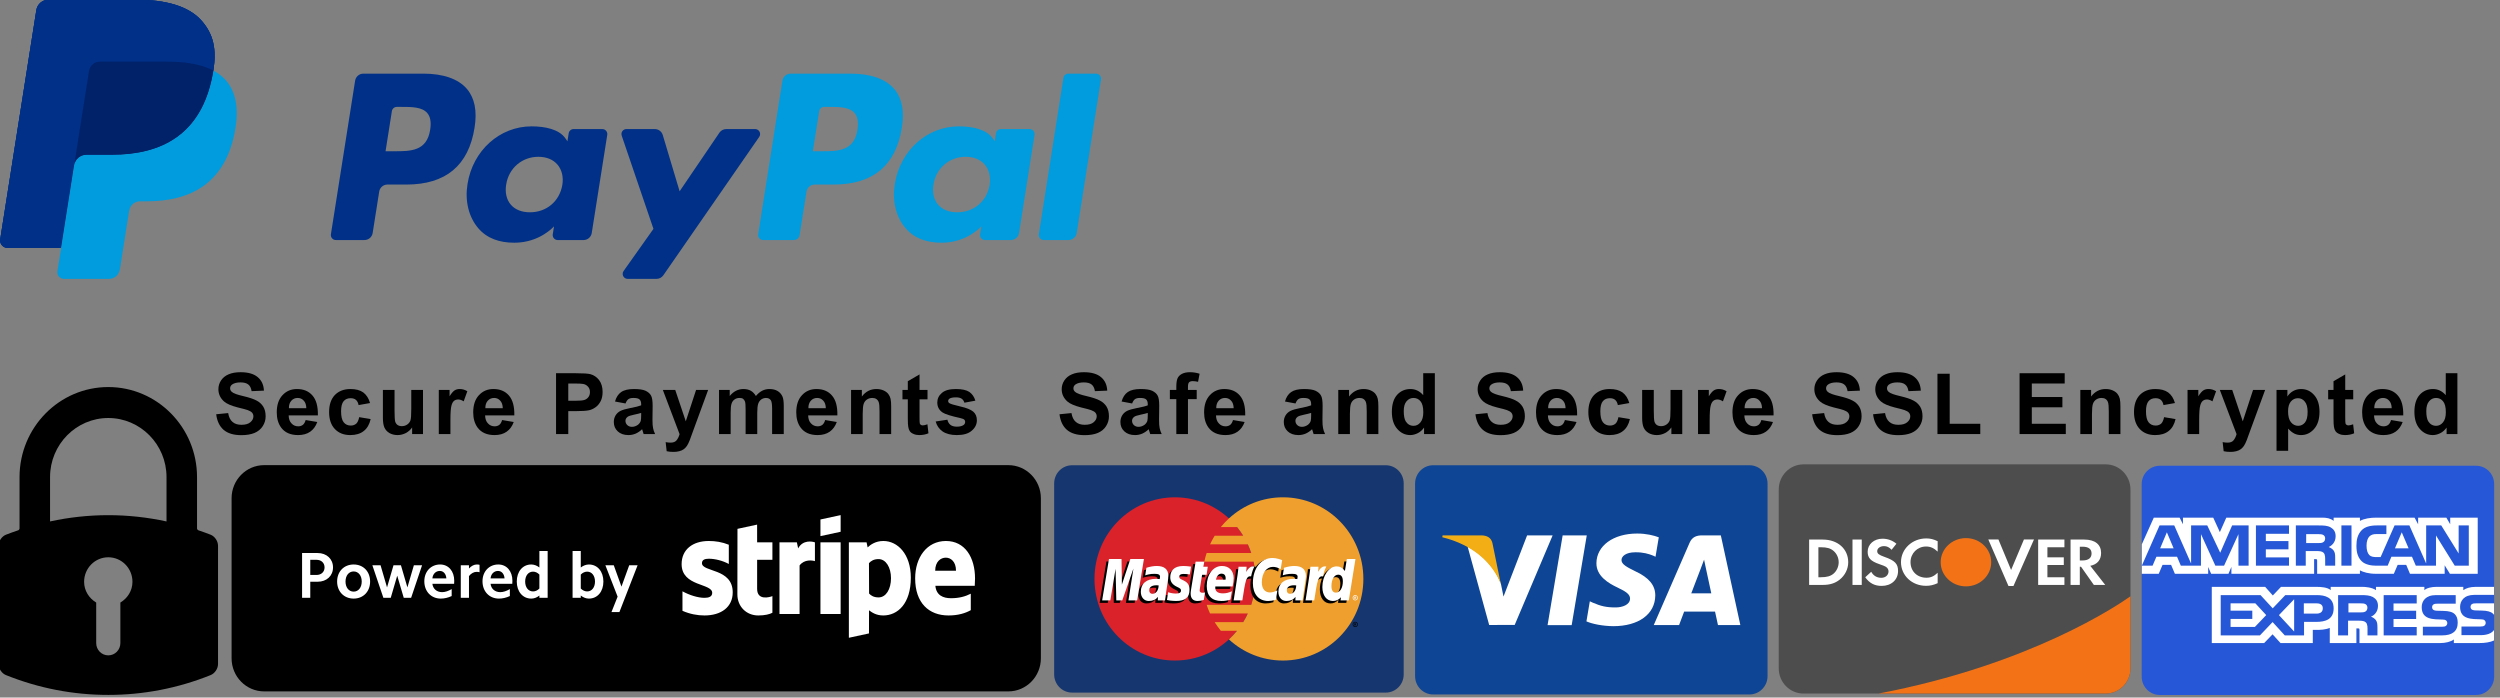 <?xml version="1.0" encoding="UTF-8" standalone="no"?>
<!DOCTYPE svg PUBLIC "-//W3C//DTD SVG 1.1//EN" "http://www.w3.org/Graphics/SVG/1.1/DTD/svg11.dtd">
<svg width="100%" height="100%" viewBox="0 0 1000 279" version="1.1" xmlns="http://www.w3.org/2000/svg" xmlns:xlink="http://www.w3.org/1999/xlink" xml:space="preserve" xmlns:serif="http://www.serif.com/" style="fill-rule:evenodd;clip-rule:evenodd;stroke-linejoin:round;stroke-miterlimit:2;">
    <rect x="0" y="0" width="1000" height="279" fill="#808080" stroke="none"/>
    <g id="Bottom-Line" serif:id="Bottom Line" transform="matrix(0.375,0,0,0.375,-44.666,59.513)">
        <g transform="matrix(0.553,0,0,0.561,72.764,254.154)">
            <path d="M292.679,0C198.29,0 121.496,76.791 121.496,171.183L121.496,268.95C121.496,270.061 120.125,271.933 119.048,272.291C109.791,275.378 102.273,278.053 95.391,280.706C87.184,283.87 80.994,292.965 80.994,301.863L80.994,526.504C80.994,535.341 87.144,544.444 95.299,547.676C158.396,572.679 224.804,585.354 292.678,585.354C360.552,585.354 426.96,572.676 490.06,547.673C498.212,544.442 504.359,535.341 504.359,526.504L504.359,301.863C504.359,292.965 498.17,283.87 489.959,280.703C483.074,278.05 475.557,275.375 466.307,272.288C465.233,271.93 463.862,270.057 463.862,268.946L463.862,171.18C463.857,76.791 387.068,0 292.679,0ZM246.053,370.281C246.053,344.512 266.928,323.659 292.676,323.659C318.422,323.659 339.297,344.51 339.297,370.281C339.297,387.356 329.668,401.652 315.986,409.756L315.986,486.837C315.986,499.723 305.56,510.148 292.675,510.148C279.789,510.148 269.364,499.723 269.364,486.837L269.364,409.756C255.683,401.652 246.053,387.356 246.053,370.281ZM405,171.18L405,255.535C368.166,247.609 330.377,243.595 292.694,243.592C255.028,243.592 217.247,247.607 180.356,255.526L180.356,171.18C180.356,109.245 230.742,58.86 292.676,58.86C354.609,58.859 405,109.245 405,171.18Z" style="fill-rule:nonzero;"/>
        </g>
        <g transform="matrix(0.311,0,0,0.316,201.375,158.193)">
            <g transform="matrix(3.007,0,0,3.007,113.413,-253.676)">
                <path d="M175.632,272.999L1024.37,272.999C1044.9,272.999 1061.54,289.64 1061.54,310.17L1061.54,489.83C1061.54,510.36 1044.9,527.001 1024.37,527.001L175.632,527.001C155.102,527.001 138.462,510.36 138.462,489.83L138.462,310.17C138.462,289.64 155.102,272.999 175.632,272.999Z"/>
            </g>
            <g transform="matrix(3.007,0,0,3.007,113.413,-253.676)">
                <path d="M580.814,437.945L571.756,437.945L578.769,420.624L564.812,385.404L574.383,385.404L583.155,409.373L591.996,385.404L601.567,385.404L580.814,437.945ZM546.028,422.817C542.887,422.817 539.672,421.652 536.748,419.385L536.748,421.943L527.399,421.943L527.399,369.402L536.748,369.402L536.748,387.895C539.672,385.702 542.887,384.531 546.028,384.531C555.822,384.531 562.544,392.423 562.544,403.674C562.544,414.924 555.822,422.817 546.028,422.817ZM544.058,392.566C541.499,392.566 538.941,393.662 536.748,395.855L536.748,411.492C538.941,413.685 541.499,414.782 544.058,414.782C549.318,414.782 552.973,410.253 552.973,403.674C552.973,397.101 549.318,392.566 544.058,392.566ZM489.541,419.385C486.691,421.652 483.475,422.817 480.26,422.817C470.54,422.817 463.75,414.924 463.75,403.674C463.75,392.423 470.54,384.531 480.26,384.531C483.475,384.531 486.691,385.702 489.541,387.895L489.541,369.402L498.97,369.402L498.97,421.943L489.541,421.943L489.541,419.385ZM489.541,395.855C487.422,393.662 484.863,392.566 482.305,392.566C476.971,392.566 473.322,397.101 473.322,403.674C473.322,410.253 476.971,414.782 482.305,414.782C484.863,414.782 487.422,413.685 489.541,411.492L489.541,395.855ZM433.859,406.232C434.441,411.783 438.827,415.587 444.966,415.587C448.324,415.587 452.054,414.342 455.851,412.149L455.851,419.967C451.688,421.869 447.525,422.817 443.43,422.817C432.396,422.817 424.653,414.782 424.653,403.383C424.653,392.349 432.254,384.531 442.699,384.531C452.271,384.531 458.775,392.058 458.775,402.8C458.775,403.822 458.775,404.987 458.627,406.232L433.859,406.232ZM442.334,391.767C437.805,391.767 434.298,395.124 433.859,400.167L449.786,400.167C449.495,395.199 446.497,391.767 442.334,391.767ZM409.233,397.534L409.233,421.943L399.878,421.943L399.878,385.404L409.233,385.404L409.233,389.059C411.86,386.135 415.075,384.531 418.216,384.531C419.244,384.531 420.266,384.605 421.289,384.896L421.289,393.229C420.266,392.931 419.096,392.789 417.999,392.789C414.932,392.789 411.643,394.468 409.233,397.534ZM367.502,406.232C368.091,411.783 372.471,415.587 378.61,415.587C381.974,415.587 385.697,414.342 389.501,412.149L389.501,419.967C385.332,421.869 381.169,422.817 377.074,422.817C366.04,422.817 358.296,414.782 358.296,403.383C358.296,392.349 365.898,384.531 376.343,384.531C385.92,384.531 392.419,392.058 392.419,402.8C392.419,403.822 392.419,404.987 392.277,406.232L367.502,406.232ZM375.977,391.767C371.449,391.767 367.942,395.124 367.502,400.167L383.436,400.167C383.139,395.199 380.147,391.767 375.977,391.767ZM334.835,421.943L327.383,397.101L320.004,421.943L311.597,421.943L299.034,385.404L308.382,385.404L315.767,410.253L323.145,385.404L331.62,385.404L338.998,410.253L346.383,385.404L355.732,385.404L343.236,421.943L334.835,421.943ZM277.691,422.817C266.658,422.817 258.839,414.856 258.839,403.674C258.839,392.423 266.658,384.531 277.691,384.531C288.725,384.531 296.469,392.423 296.469,403.674C296.469,414.856 288.725,422.817 277.691,422.817ZM277.691,392.349C272.209,392.349 268.411,396.952 268.411,403.674C268.411,410.395 272.209,414.998 277.691,414.998C283.1,414.998 286.897,410.395 286.897,403.674C286.897,396.952 283.1,392.349 277.691,392.349ZM236.624,403.897L228.217,403.897L228.217,421.943L218.868,421.943L218.868,371.67L236.624,371.67C246.852,371.67 254.156,378.317 254.156,387.82C254.156,397.318 246.852,403.897 236.624,403.897ZM235.304,379.271L228.217,379.271L228.217,396.295L235.304,396.295C240.712,396.295 244.51,392.863 244.51,387.82C244.51,382.703 240.712,379.271 235.304,379.271ZM986.125,408.475L941.21,408.475C942.232,419.23 950.113,422.395 959.052,422.395C968.165,422.395 975.339,420.481 981.596,417.322L981.596,435.808C975.358,439.259 967.131,441.755 956.159,441.755C933.813,441.755 918.152,427.76 918.152,400.087C918.152,376.719 931.434,358.158 953.266,358.158C975.06,358.158 986.435,376.712 986.435,400.211C986.435,402.428 986.23,407.236 986.125,408.475ZM953.117,376.867C947.38,376.867 941.006,381.198 941.006,391.537L964.727,391.537C964.727,381.21 958.755,376.867 953.117,376.867ZM881.761,441.755C873.733,441.755 868.826,438.367 865.53,435.95L865.481,461.914L842.54,466.796L842.528,359.688L862.736,359.688L863.926,365.357C867.104,362.389 872.909,358.158 881.904,358.158C898.018,358.158 913.196,372.673 913.196,399.387C913.196,428.547 898.179,441.755 881.761,441.755ZM876.421,378.484C871.149,378.484 867.853,380.411 865.462,383.031L865.598,417.13C867.822,419.539 871.038,421.485 876.421,421.485C884.902,421.485 890.59,412.248 890.59,399.895C890.59,387.888 884.816,378.484 876.421,378.484ZM810.121,359.688L833.154,359.688L833.154,440.114L810.121,440.114L810.121,359.688ZM810.121,334.009L833.154,329.109L833.154,347.8L810.121,352.694L810.121,334.009ZM786.325,385.59L786.325,440.114L763.391,440.114L763.391,359.688L783.228,359.688L784.671,366.472C790.036,356.597 800.766,358.598 803.82,359.694L803.82,380.783C800.902,379.841 791.746,378.466 786.325,385.59ZM737.898,411.895C737.898,425.419 752.376,421.212 755.319,420.035L755.319,438.713C752.258,440.392 746.713,441.755 739.211,441.755C725.594,441.755 715.378,431.725 715.378,418.139L715.478,344.522L737.879,339.765L737.898,359.688L755.325,359.688L755.325,379.252L737.898,379.252L737.898,411.895ZM710.057,415.81C710.057,432.326 696.911,441.755 677.83,441.755C669.918,441.755 661.27,440.219 652.739,436.545L652.739,414.639C660.44,418.827 670.253,421.968 677.854,421.968C682.972,421.968 686.658,420.593 686.658,416.355C686.658,405.402 651.773,409.528 651.773,384.122C651.773,367.878 664.182,358.158 682.792,358.158C690.393,358.158 697.995,359.329 705.596,362.358L705.596,383.967C698.614,380.2 689.755,378.063 682.773,378.063C677.966,378.063 674.98,379.451 674.98,383.038C674.98,393.359 710.057,388.452 710.057,415.81Z" style="fill:white;"/>
            </g>
        </g>
        <g transform="matrix(0.478,0,0,0.485,1243.55,337.563)">
            <path d="M40,0L740,0C762.092,0 780,17.909 780,40L780,460C780,482.092 762.092,500 740,500L40,500C17.909,500 0,482.092 0,460L0,40C0,17.909 17.909,0 40,0Z" style="fill:rgb(22,54,111);fill-rule:nonzero;"/>
            <path d="M449.01,250C449.01,349.143 368.64,429.5 269.5,429.5C170.36,429.5 90,349.139 90,250C90,150.867 170.362,70.5 269.5,70.5C368.637,70.5 449.01,150.87 449.01,250" style="fill:rgb(217,34,42);fill-rule:nonzero;"/>
            <path d="M510.49,70.496C464.11,70.496 421.847,88.092 389.99,116.962C383.5,122.851 377.442,129.199 371.865,135.958L408.131,135.958C413.097,141.995 417.667,148.346 421.816,154.971L358.181,154.971C354.354,161.092 350.901,167.44 347.84,173.979L432.152,173.979C435.045,180.164 437.583,186.509 439.752,192.983L340.24,192.983C338.149,199.218 336.408,205.564 335.023,211.992L444.963,211.992C447.652,224.482 449.007,237.223 449.004,250C449.004,269.934 445.75,289.113 439.75,307.02L340.238,307.02C342.402,313.499 344.938,319.845 347.833,326.03L432.15,326.03C429.086,332.57 425.63,338.919 421.803,345.043L358.178,345.043C362.332,351.672 366.908,358.022 371.863,364.039L408.121,364.039C402.551,370.811 396.491,377.165 389.991,383.051C421.851,411.918 464.109,429.505 510.491,429.505C609.629,429.504 690.001,349.143 690.001,250.005C690.001,150.875 609.631,70.505 510.491,70.505" style="fill:rgb(238,159,45);fill-rule:nonzero;"/>
            <path d="M666.08,350.06C666.08,346.859 668.672,344.259 671.876,344.259C675.08,344.259 677.672,346.859 677.672,350.06C677.672,353.259 675.08,355.859 671.876,355.859C668.674,355.858 666.079,353.261 666.08,350.06ZM671.876,354.468C674.311,354.467 676.283,352.493 676.284,350.06C676.284,347.627 674.312,345.656 671.88,345.656L671.876,345.656C669.447,345.652 667.476,347.619 667.472,350.048L667.472,350.061C667.469,352.493 669.439,354.467 671.871,354.469C671.872,354.468 671.874,354.468 671.876,354.468ZM671.094,352.608L669.905,352.608L669.905,347.514L672.054,347.514C672.504,347.514 672.962,347.514 673.359,347.768C673.772,348.046 674.005,348.538 674.005,349.046C674.005,349.616 673.668,350.15 673.122,350.358L674.059,352.608L672.744,352.608L671.964,350.592L671.094,350.592L671.094,352.608ZM671.093,349.718L671.751,349.718C671.997,349.718 672.255,349.738 672.476,349.618C672.672,349.493 672.772,349.259 672.772,349.034C672.772,348.839 672.652,348.614 672.484,348.518C672.277,348.387 671.948,348.417 671.726,348.417L671.093,348.417L671.093,349.718ZM227.593,269.655C225.548,269.418 224.648,269.354 223.243,269.354C212.198,269.354 206.606,273.143 206.606,280.622C206.606,285.233 209.336,288.168 213.593,288.168C221.531,288.168 227.252,280.608 227.593,269.655ZM241.764,302.651L225.618,302.651L225.989,294.975C221.064,301.042 214.493,303.925 205.564,303.925C195.002,303.925 187.76,295.675 187.76,283.696C187.76,265.672 200.356,255.156 221.977,255.156C224.185,255.156 227.018,255.356 229.918,255.725C230.523,253.284 230.681,252.239 230.681,250.925C230.681,246.017 227.285,244.187 218.181,244.187C208.648,244.079 200.785,246.458 197.556,247.521C197.76,246.291 200.256,230.863 200.256,230.863C209.968,228.017 216.373,226.946 223.581,226.946C240.314,226.946 249.177,234.458 249.161,248.658C249.193,252.463 248.564,257.158 247.581,263.329C245.889,274.06 242.261,297.047 241.764,302.651ZM179.606,302.651L160.118,302.651L171.281,232.654L146.356,302.651L133.076,302.651L131.436,233.054L119.702,302.651L101.46,302.651L116.698,211.597L144.718,211.597L146.418,262.563L163.51,211.597L194.677,211.597L179.606,302.651M534.586,269.655C532.549,269.418 531.644,269.354 530.244,269.354C519.203,269.354 513.61,273.143 513.61,280.622C513.61,285.233 516.336,288.168 520.593,288.168C528.532,288.168 534.257,280.608 534.586,269.655ZM548.769,302.651L532.624,302.651L532.989,294.975C528.064,301.042 521.489,303.925 512.569,303.925C502.003,303.925 494.769,295.675 494.769,283.696C494.769,265.672 507.356,255.156 528.981,255.156C531.189,255.156 534.018,255.356 536.915,255.725C537.519,253.284 537.678,252.239 537.678,250.925C537.678,246.017 534.286,244.187 525.182,244.187C515.649,244.079 507.794,246.458 504.552,247.521C504.757,246.291 507.261,230.863 507.261,230.863C516.974,228.017 523.374,226.946 530.573,226.946C547.314,226.946 556.177,234.458 556.161,248.658C556.193,252.463 555.564,257.158 554.581,263.329C552.899,274.06 549.261,297.047 548.769,302.651ZM328.379,301.526C323.045,303.206 318.887,303.925 314.379,303.925C304.416,303.925 298.979,298.2 298.979,287.658C298.837,284.388 300.412,275.779 301.649,267.921C302.774,261.004 310.099,217.391 310.099,217.391L329.47,217.391L327.208,228.6L338.908,228.6L336.265,246.396L324.523,246.396C322.273,260.479 319.069,278.021 319.032,280.346C319.032,284.163 321.069,285.829 325.702,285.829C327.923,285.829 329.643,285.603 330.957,285.129L328.379,301.526M387.77,300.926C381.116,302.959 374.695,303.943 367.891,303.926C346.208,303.905 334.904,292.58 334.904,270.894C334.904,245.581 349.284,226.947 368.804,226.947C384.774,226.947 394.974,237.38 394.974,253.743C394.974,259.172 394.274,264.472 392.587,271.955L354.012,271.955C352.708,282.697 359.582,287.172 370.849,287.172C377.784,287.172 384.037,285.742 390.991,282.509L387.77,300.926ZM376.883,257.026C376.99,255.483 378.937,243.809 367.87,243.809C361.699,243.809 357.287,248.513 355.49,257.026L376.883,257.026ZM253.463,252.009C253.463,261.376 258.004,267.834 268.304,272.685C276.196,276.394 277.417,277.494 277.417,280.855C277.417,285.472 273.937,287.555 266.225,287.555C260.413,287.555 255.005,286.648 248.767,284.635C248.767,284.635 246.204,300.955 246.087,301.736C250.517,302.702 254.467,303.597 266.367,303.926C286.929,303.926 296.425,296.097 296.425,279.176C296.425,269.001 292.45,263.03 282.688,258.543C274.517,254.793 273.579,253.955 273.579,250.497C273.579,246.493 276.817,244.451 283.117,244.451C286.942,244.451 292.167,244.859 297.117,245.564L299.892,228.389C294.846,227.589 287.196,226.947 282.742,226.947C260.942,226.947 253.396,238.334 253.463,252.009M482.553,228.893C487.966,228.893 493.012,230.313 499.966,233.813L503.153,214.051C500.299,212.931 490.249,206.351 481.737,206.351C468.695,206.351 457.671,212.821 449.917,223.501C438.607,219.755 433.958,227.326 428.258,234.868L423.196,236.047C423.579,233.564 423.926,231.097 423.809,228.601L405.913,228.601C403.468,251.518 399.134,274.731 395.742,297.676L394.858,302.652L414.354,302.652C417.608,281.509 419.392,267.971 420.475,258.81L427.817,254.726C428.913,250.646 432.346,249.268 439.233,249.434C438.307,254.442 437.844,259.524 437.85,264.618C437.85,288.843 450.921,303.926 471.9,303.926C477.304,303.926 481.942,303.214 489.121,301.269L492.552,280.509C486.092,283.689 480.791,285.185 475.991,285.185C464.663,285.185 457.808,276.823 457.808,263.001C457.807,242.951 468.003,228.893 482.553,228.893" style="fill-rule:nonzero;"/>
            <path d="M185.21,297.24L165.719,297.24L176.889,227.252L151.964,297.24L138.682,297.24L137.04,227.652L125.307,297.24L107.064,297.24L122.302,206.198L150.322,206.198L151.11,262.56L170.014,206.198L200.281,206.198L185.21,297.24" style="fill:white;fill-rule:nonzero;"/>
            <path d="M647.52,211.6L643.201,237.908C637.871,230.896 632.147,225.821 624.589,225.821C614.755,225.821 605.805,233.275 599.947,244.246C591.789,242.554 583.35,239.683 583.35,239.683L583.346,239.75C584.004,233.617 584.266,229.875 584.208,228.604L566.308,228.604C563.871,251.521 559.538,274.734 556.151,297.679L555.258,302.655L574.75,302.655C577.383,285.558 579.4,271.362 580.883,260.104C587.542,254.087 590.875,248.837 597.604,249.187C594.625,256.393 592.879,264.691 592.879,273.204C592.879,291.717 602.246,303.929 616.413,303.929C623.554,303.929 629.033,301.467 634.379,295.759L633.467,302.643L651.9,302.643L666.742,211.6L647.52,211.6ZM623.15,285.542C616.516,285.542 613.167,280.633 613.167,270.945C613.167,256.392 619.438,246.07 628.279,246.07C634.974,246.07 638.599,251.174 638.599,260.578C638.6,275.259 632.23,285.542 623.15,285.542Z" style="fill-rule:nonzero;"/>
            <path d="M233.19,264.26C231.148,264.024 230.244,263.96 228.844,263.96C217.798,263.96 212.21,267.748 212.21,275.227C212.21,279.831 214.94,282.774 219.19,282.774C227.135,282.773 232.856,275.215 233.19,264.26ZM247.369,297.244L231.223,297.244L231.59,289.581C226.669,295.635 220.09,298.531 211.169,298.531C200.602,298.531 193.365,290.281 193.365,278.302C193.365,260.27 205.956,249.76 227.581,249.76C229.79,249.76 232.623,249.96 235.519,250.331C236.123,247.889 236.281,246.844 236.281,245.523C236.281,240.615 232.89,238.793 223.785,238.793C214.248,238.685 206.39,241.065 203.156,242.115C203.36,240.889 205.856,225.477 205.856,225.477C215.565,222.619 221.977,221.547 229.177,221.547C245.915,221.547 254.781,229.065 254.765,243.252C254.794,247.072 254.16,251.764 253.181,257.927C251.494,268.652 247.861,291.652 247.369,297.244ZM508.749,208.652L505.557,228.419C498.607,224.923 493.557,223.498 488.15,223.498C473.599,223.498 463.4,237.556 463.4,257.605C463.4,271.426 470.257,279.786 481.583,279.786C486.383,279.786 491.679,278.294 498.137,275.109L494.717,295.859C487.533,297.818 482.901,298.531 477.491,298.531C456.515,298.531 443.441,283.447 443.441,259.222C443.441,226.672 461.5,203.922 487.329,203.922C495.836,203.923 505.891,207.531 508.749,208.652M540.191,264.26C538.15,264.024 537.25,263.96 535.845,263.96C524.803,263.96 519.211,267.748 519.211,275.227C519.211,279.831 521.94,282.774 526.195,282.774C534.132,282.773 539.857,275.215 540.191,264.26ZM554.37,297.244L538.22,297.244L538.59,289.581C533.666,295.635 527.09,298.531 518.17,298.531C507.607,298.531 500.366,290.281 500.366,278.302C500.366,260.27 512.961,249.76 534.578,249.76C536.791,249.76 539.62,249.96 542.519,250.331C543.12,247.889 543.282,246.844 543.282,245.523C543.282,240.615 539.89,238.793 530.786,238.793C521.253,238.685 513.39,241.065 510.157,242.115C510.361,240.889 512.861,225.477 512.861,225.477C522.57,222.619 528.977,221.547 536.177,221.547C552.919,221.547 561.781,229.065 561.76,243.252C561.794,247.072 561.165,251.764 560.181,257.927C558.499,268.652 554.857,291.652 554.37,297.244ZM333.98,296.122C328.642,297.802 324.484,298.531 319.98,298.531C310.017,298.531 304.58,292.805 304.58,282.265C304.442,278.984 306.017,270.384 307.255,262.527C308.375,255.601 315.701,211.994 315.701,211.994L335.068,211.994L332.809,223.206L342.751,223.206L340.105,240.994L330.13,240.994C327.88,255.085 324.667,272.613 324.634,274.943C324.634,278.773 326.676,280.426 331.305,280.426C333.525,280.426 335.243,280.209 336.559,279.734L333.98,296.122M393.372,295.531C386.722,297.564 380.292,298.544 373.492,298.531C351.808,298.51 340.505,287.185 340.505,265.498C340.505,240.177 354.885,221.548 374.405,221.548C390.375,221.548 400.575,231.977 400.575,248.348C400.575,253.781 399.875,259.081 398.193,266.56L359.618,266.56C358.312,277.301 365.187,281.781 376.455,281.781C383.385,281.781 389.643,280.347 396.592,277.105L393.372,295.531ZM382.48,251.619C382.597,250.081 384.539,238.402 373.467,238.402C367.301,238.402 362.888,243.119 361.092,251.619L382.48,251.619ZM259.06,246.615C259.06,255.98 263.602,262.431 273.902,267.29C281.793,270.998 283.014,272.102 283.014,275.46C283.014,280.077 279.531,282.16 271.827,282.16C266.01,282.16 260.602,281.252 254.36,279.24C254.36,279.24 251.806,295.56 251.69,296.34C256.11,297.307 260.064,298.19 271.964,298.531C292.531,298.531 302.023,290.702 302.023,273.785C302.023,263.605 298.052,257.635 288.285,253.148C280.118,249.39 279.173,248.565 279.173,245.102C279.173,241.102 282.418,239.044 288.714,239.044C292.535,239.044 297.76,239.464 302.718,240.169L305.489,222.989C300.448,222.189 292.798,221.548 288.343,221.548C266.539,221.548 258.998,232.927 259.06,246.615M657.51,297.244L639.073,297.244L639.99,290.351C634.643,296.068 629.165,298.531 622.023,298.531C607.855,298.531 598.493,286.318 598.493,267.806C598.493,243.176 613.014,222.413 630.202,222.413C637.76,222.413 643.482,225.501 648.806,232.509L653.131,206.201L672.352,206.201L657.51,297.244ZM628.765,280.135C637.84,280.135 644.215,269.852 644.215,255.182C644.215,245.777 640.585,240.673 633.89,240.673C625.052,240.673 618.774,250.99 618.774,265.548C618.773,275.234 622.131,280.135 628.765,280.135ZM571.922,223.206C569.483,246.123 565.149,269.336 561.76,292.269L560.869,297.244L580.36,297.244C587.331,251.969 589.018,243.127 599.948,244.235C601.69,234.969 604.93,226.852 607.347,222.756C599.184,221.056 594.626,225.669 588.659,234.431C589.13,230.644 589.993,226.965 589.822,223.206L571.922,223.206M411.502,223.206C409.056,246.123 404.722,269.336 401.335,292.269L400.448,297.244L419.948,297.244C426.91,251.969 428.594,243.127 439.517,244.235C441.267,234.969 444.509,226.852 446.917,222.756C438.763,221.056 434.201,225.669 428.239,234.431C428.709,230.644 429.564,226.965 429.401,223.206L411.502,223.206M666.072,291.448C666.072,288.234 668.668,285.648 671.868,285.648C675.065,285.645 677.66,288.235 677.663,291.433L677.663,291.448C677.662,294.648 675.068,297.242 671.868,297.244C668.668,297.242 666.074,294.648 666.072,291.448ZM671.868,295.852C674.3,295.853 676.271,293.882 676.271,291.451L676.271,291.449C676.274,289.016 674.303,287.043 671.872,287.041L671.868,287.041C669.433,287.042 667.46,289.015 667.459,291.449C667.462,293.881 669.435,295.852 671.868,295.852ZM671.084,293.982L669.896,293.982L669.896,288.898L672.05,288.898C672.496,288.898 672.958,288.906 673.346,289.152C673.762,289.435 674,289.919 674,290.426C674,291.001 673.662,291.539 673.112,291.743L674.053,293.979L672.734,293.979L671.954,291.971L671.084,291.971L671.084,293.982ZM671.083,291.102L671.738,291.102C671.983,291.102 672.251,291.12 672.467,291.002C672.662,290.877 672.762,290.641 672.762,290.415C672.753,290.205 672.647,290.011 672.475,289.891C672.271,289.774 671.933,289.806 671.712,289.806L671.083,289.806L671.083,291.102Z" style="fill:white;fill-rule:nonzero;"/>
        </g>
        <g transform="matrix(0.482,0,0,0.489,1628.53,337.563)">
            <path d="M40,0L740,0C762.092,0 780,17.909 780,40L780,460C780,482.092 762.092,500 740,500L40,500C17.909,500 0,482.092 0,460L0,40C0,17.909 17.909,0 40,0Z" style="fill:rgb(14,69,149);fill-rule:nonzero;"/>
            <path d="M293.2,348.73L326.561,152.97L379.921,152.97L346.536,348.73L293.2,348.73ZM539.31,157.19C528.74,153.224 512.173,148.968 491.488,148.968C438.763,148.968 401.623,175.518 401.308,213.571C401.009,241.701 427.822,257.393 448.06,266.757C468.831,276.352 475.812,282.471 475.714,291.04C475.583,304.161 459.128,310.156 443.792,310.156C422.435,310.156 411.089,307.189 393.565,299.88L386.689,296.77L379.2,340.593C391.663,346.057 414.71,350.791 438.638,351.036C494.728,351.036 531.138,324.79 531.554,284.154C531.753,261.885 517.538,244.938 486.753,230.966C468.103,221.911 456.681,215.867 456.802,206.698C456.802,198.561 466.47,189.859 487.359,189.859C504.808,189.589 517.449,193.394 527.297,197.359L532.078,199.619L539.31,157.19M676.62,152.967L635.388,152.967C622.615,152.967 613.056,156.454 607.447,169.201L528.203,348.601L584.234,348.601C584.234,348.601 593.394,324.478 595.466,319.183C601.591,319.183 656.021,319.267 663.804,319.267C665.4,326.12 670.294,348.601 670.294,348.601L719.808,348.601L676.62,152.961L676.62,152.967ZM611.202,279.377C615.614,268.098 632.462,224.654 632.462,224.654C632.146,225.176 636.841,213.32 639.536,205.97L643.141,222.849C643.141,222.849 653.36,269.578 655.495,279.377L611.202,279.377ZM247.902,152.967L195.662,286.467L190.095,259.337C180.37,228.064 150.07,194.182 116.197,177.219L163.963,348.419L220.419,348.355L304.423,152.965L247.902,152.965" style="fill:white;fill-rule:nonzero;"/>
            <path d="M146.92,152.96L60.879,152.96L60.198,157.033C127.136,173.237 171.428,212.396 189.818,259.443L171.108,169.483C167.878,157.088 158.511,153.389 146.922,152.956" style="fill:rgb(242,174,20);fill-rule:nonzero;"/>
        </g>
        <g transform="matrix(0.481,0,0,0.488,2016.43,336.607)">
            <path d="M54.992,0C24.627,0 0,24.63 0,55.004L0,445.996C0,476.376 24.619,501 54.992,501L725.008,501C755.373,501 780,476.37 780,445.996L780,55.004C780,24.624 755.381,0 725.008,0L54.992,0Z" style="fill:rgb(77,77,77);"/>
            <path d="M327.152,161.893C335.989,161.893 343.4,163.677 352.42,167.983L352.42,190.734C343.876,182.871 336.465,179.58 326.664,179.58C307.4,179.58 292.25,194.595 292.25,213.63C292.25,233.705 306.931,247.826 327.62,247.826C336.932,247.826 344.206,244.706 352.42,236.969L352.42,259.732C343.079,263.872 335.509,265.508 326.664,265.508C295.386,265.508 271.082,242.912 271.082,213.771C271.082,184.945 296.033,161.893 327.152,161.893ZM230.039,162.52C241.585,162.52 252.149,166.24 260.982,173.514L250.234,186.762C244.884,181.116 239.824,178.734 233.67,178.734C224.817,178.734 218.37,183.479 218.37,189.723C218.37,195.077 221.989,197.911 234.314,202.205C257.679,210.249 264.604,217.381 264.604,233.131C264.604,252.324 249.628,265.684 228.284,265.684C212.654,265.684 201.29,259.889 191.826,246.812L205.094,234.782C209.824,243.392 217.716,248.004 227.514,248.004C236.677,248.004 243.461,242.052 243.461,234.02C243.461,229.856 241.406,226.286 237.303,223.762C235.237,222.567 231.145,220.785 223.103,218.115C203.812,211.577 197.193,204.588 197.193,190.93C197.193,174.705 211.407,162.52 230.039,162.52ZM464.762,164.248L487.199,164.248L515.283,230.84L543.729,164.248L565.996,164.248L520.502,265.934L509.449,265.934L464.762,164.248ZM67.414,164.4L97.564,164.4C130.876,164.4 154.098,184.782 154.098,214.041C154.098,228.631 146.994,242.737 134.98,252.098C124.872,259.999 113.354,263.543 97.406,263.543L67.414,263.543L67.414,164.4ZM163.549,164.4L184.089,164.4L184.089,263.543L163.549,263.543L163.549,164.4ZM575.283,164.4L633.535,164.4L633.535,181.2L595.81,181.2L595.81,203.205L632.146,203.205L632.146,219.996L595.81,219.996L595.81,246.758L633.536,246.758L633.536,263.543L575.284,263.543L575.284,164.4L575.283,164.4ZM647.141,164.4L677.596,164.4C701.286,164.4 714.861,175.11 714.861,193.672C714.861,208.852 706.347,218.812 690.875,221.777L724.023,263.543L698.763,263.543L670.334,223.715L667.656,223.715L667.656,263.543L647.141,263.543L647.141,164.4ZM667.656,180.016L667.656,210.041L673.658,210.041C686.775,210.041 693.727,204.679 693.727,194.713C693.727,185.065 686.773,180.016 673.982,180.016L667.656,180.016ZM87.94,181.199L87.94,246.758L93.452,246.758C106.725,246.758 115.108,244.364 121.562,238.878C128.665,232.923 132.938,223.413 132.938,213.898C132.938,204.399 128.665,195.173 121.562,189.217C114.777,183.437 106.725,181.199 93.452,181.199L87.94,181.199Z" style="fill:white;"/>
            <path d="M415.13,161.21C446.071,161.21 471.152,184.79 471.152,213.919L471.152,213.952C471.152,243.082 446.071,266.694 415.131,266.694C384.191,266.694 359.109,243.081 359.109,213.952L359.109,213.919C359.109,184.789 384.191,161.209 415.131,161.209L415.13,161.21ZM779.98,288.36C753.93,306.69 558.9,437.7 221.23,500.98L724.99,500.98C755.355,500.98 779.982,476.35 779.982,445.976L779.982,288.356L779.98,288.36Z" style="fill:rgb(244,114,22);"/>
        </g>
        <g transform="matrix(0.482,0,0,0.489,2403.59,338.097)">
            <path d="M40,0.001L740,0.001C762.092,0.001 780,17.91 780,40.001L780,460.001C780,482.093 762.092,500.001 740,500.001L40,500.001C17.909,500.001 0,482.093 0,460.001L0,40.001C0,17.91 17.909,0.001 40,0.001Z" style="fill:rgb(37,87,214);fill-rule:nonzero;"/>
            <path d="M0.253,235.69L37.694,235.69L46.136,216.18L65.036,216.18L73.456,235.69L147.124,235.69L147.124,220.775L153.7,235.755L191.943,235.755L198.519,220.553L198.519,235.691L381.599,235.691L381.514,203.665L385.056,203.665C387.535,203.748 388.26,203.967 388.26,207.891L388.26,235.691L482.949,235.691L482.949,228.236C490.588,232.156 502.467,235.691 518.097,235.691L557.933,235.691L566.458,216.181L585.358,216.181L593.695,235.691L670.46,235.691L670.46,217.159L682.086,235.691L743.601,235.691L743.601,113.181L682.721,113.181L682.721,127.649L674.199,113.181L611.728,113.181L611.728,127.649L603.9,113.181L519.52,113.181C505.397,113.181 492.981,115.07 482.951,120.334L482.951,113.181L424.722,113.181L424.722,120.334C418.339,114.908 409.643,113.181 399.972,113.181L187.232,113.181L172.958,144.822L158.299,113.181L91.294,113.181L91.294,127.649L83.932,113.181L26.787,113.181L0.248,171.427L0.248,235.688L0.251,235.688L0.253,235.69ZM236.593,218.02L214.129,218.02L214.046,149.226L182.271,218.019L163.031,218.019L131.173,149.165L131.173,218.019L86.603,218.019L78.183,198.427L32.556,198.427L24.051,218.019L0.25,218.019L39.491,130.182L72.05,130.182L109.319,213.346L109.319,130.182L145.085,130.182L173.763,189.769L200.107,130.182L236.592,130.182L236.593,218.02ZM70.693,180.197L55.695,145.18L40.78,180.197L70.693,180.197ZM325.993,218.018L252.79,218.018L252.79,130.181L325.993,130.181L325.993,148.472L274.704,148.472L274.704,164.305L324.764,164.305L324.764,182.31L274.703,182.31L274.703,199.852L325.992,199.852L325.993,218.018ZM429.153,153.838C429.153,167.842 419.398,175.078 413.714,177.25C418.508,178.998 422.605,182.088 424.554,184.647C427.648,189.016 428.182,192.918 428.182,200.763L428.182,218.018L406.078,218.018L405.995,206.941C405.995,201.656 406.523,194.055 402.537,189.829C399.335,186.739 394.454,186.069 386.564,186.069L363.041,186.069L363.041,218.019L341.127,218.019L341.127,130.181L391.528,130.181C402.727,130.181 410.979,130.464 418.063,134.388C424.996,138.312 429.153,144.04 429.153,153.838ZM401.454,166.88C398.441,168.632 394.881,168.69 390.613,168.69L363.993,168.69L363.993,149.18L390.975,149.18C394.793,149.18 398.779,149.344 401.368,150.764C404.21,152.044 405.969,154.767 405.969,158.529C405.969,162.369 404.295,165.458 401.454,166.88ZM464.298,218.018L441.94,218.018L441.94,130.181L464.298,130.181L464.298,218.018ZM723.858,218.018L692.805,218.018L651.27,152.091L651.27,218.018L606.642,218.018L598.115,198.426L552.594,198.426L544.323,218.018L518.675,218.018C508.026,218.018 494.537,215.761 486.902,208.303C479.201,200.845 475.194,190.743 475.194,174.77C475.194,161.743 477.589,149.834 487.006,140.423C494.091,133.413 505.186,130.181 520.286,130.181L541.501,130.181L541.501,149.002L520.73,149.002C512.733,149.002 508.216,150.142 503.868,154.205C500.133,157.904 497.57,164.895 497.57,174.102C497.57,183.512 499.521,190.298 503.593,194.73C506.966,198.206 513.099,199.26 518.865,199.26L528.707,199.26L559.591,130.184L592.426,130.184L629.528,213.265L629.528,130.185L662.894,130.185L701.413,191.359L701.413,130.185L723.858,130.185L723.858,218.018ZM590.658,180.198L575.493,145.181L560.412,180.198L590.658,180.198ZM779.698,358.278C774.376,365.735 764.004,369.516 749.962,369.516L707.643,369.516L707.643,350.676L749.79,350.676C753.971,350.676 756.896,350.149 758.658,348.501C760.323,347.027 761.263,344.947 761.249,342.772C761.249,340.211 760.185,338.179 758.572,336.961C756.982,335.619 754.668,335.011 750.85,335.011C730.276,334.341 704.606,335.619 704.606,307.817C704.606,295.075 713.049,281.661 736.045,281.661L779.694,281.661L779.694,264.182L739.137,264.182C726.9,264.182 718.008,266.992 711.712,271.356L711.712,264.181L651.727,264.181C642.132,264.181 630.873,266.46 625.548,271.356L625.548,264.181L518.428,264.181L518.428,271.356C509.904,265.464 495.52,264.181 488.879,264.181L418.223,264.181L418.223,271.356C411.478,265.098 396.481,264.181 387.337,264.181L308.26,264.181L290.166,282.945L273.217,264.181L155.087,264.181L155.087,386.771L270.987,386.771L289.633,367.709L307.198,386.771L378.64,386.832L378.64,357.994L385.661,357.994C395.14,358.134 406.321,357.766 416.184,353.682L416.184,386.767L475.112,386.767L475.112,354.815L477.954,354.815C481.582,354.815 481.939,354.959 481.939,358.43L481.939,386.763L660.949,386.763C672.313,386.763 684.193,383.977 690.773,378.918L690.773,386.763L747.553,386.763C759.368,386.763 770.907,385.176 779.687,381.114L779.689,358.274L779.698,358.278ZM424.758,311.123C424.758,335.529 405.753,340.568 386.599,340.568L359.256,340.568L359.256,370.037L316.665,370.037L289.681,340.951L261.639,370.037L174.837,370.037L174.837,282.178L262.972,282.178L289.933,310.977L317.808,282.178L387.829,282.178C405.218,282.178 424.758,286.791 424.758,311.123ZM250.538,351.557L196.66,351.557L196.66,334.077L244.77,334.077L244.77,316.151L196.66,316.151L196.66,300.177L251.599,300.177L275.568,325.781L250.538,351.557ZM337.348,361.617L303.704,325.828L337.348,291.178L337.348,361.617ZM387.105,322.551L358.787,322.551L358.787,300.177L387.359,300.177C395.271,300.177 400.763,303.267 400.763,310.949C400.763,318.548 395.525,322.551 387.105,322.551ZM535.465,282.178L608.603,282.178L608.603,300.348L557.288,300.348L557.288,316.321L607.35,316.321L607.35,334.247L557.288,334.247L557.288,351.727L608.602,351.807L608.602,370.037L535.463,370.037L535.465,282.178ZM507.346,329.207C512.224,330.932 516.211,334.023 518.08,336.582C521.175,340.873 521.622,344.876 521.711,352.619L521.711,370.037L499.709,370.037L499.709,359.045C499.709,353.759 500.24,345.933 496.167,341.847C492.966,338.7 488.084,337.948 480.091,337.948L456.671,337.948L456.671,370.038L434.651,370.038L434.651,282.179L485.245,282.179C496.338,282.179 504.418,282.649 511.611,286.325C518.526,290.329 522.877,295.812 522.877,305.836C522.876,319.858 513.113,327.014 507.346,329.207ZM494.961,318.1C492.029,319.767 488.405,319.911 484.143,319.911L457.521,319.911L457.521,300.179L484.503,300.179C488.405,300.179 492.31,300.259 494.961,301.766C497.801,303.189 499.499,305.912 499.499,309.669C499.499,313.427 497.8,316.455 494.961,318.1ZM692.781,323.697C697.051,327.926 699.335,333.268 699.335,342.31C699.335,361.21 687.013,370.033 664.91,370.033L622.23,370.033L622.23,351.193L664.74,351.193C668.897,351.193 671.844,350.668 673.69,349.018C675.198,347.66 676.279,345.685 676.279,343.289C676.279,340.728 675.109,338.697 673.604,337.478C671.929,336.138 669.618,335.529 665.801,335.529C645.308,334.859 619.644,336.138 619.644,308.337C619.644,295.593 627.999,282.179 650.974,282.179L694.906,282.179L694.906,300.879L654.708,300.879C650.724,300.879 648.133,301.024 645.929,302.466C643.529,303.888 642.639,306 642.639,308.785C642.639,312.099 644.676,314.355 647.434,315.331C649.745,316.101 652.229,316.326 655.96,316.326L667.757,316.632C679.652,316.908 687.818,318.88 692.781,323.697ZM779.736,300.177L739.798,300.177C735.812,300.177 733.16,300.321 730.931,301.764C728.619,303.187 727.729,305.298 727.729,308.086C727.729,311.4 729.68,313.654 732.52,314.63C734.832,315.401 737.315,315.626 740.964,315.626L752.842,315.93C764.825,316.214 772.824,318.188 777.702,323.002C778.593,323.672 779.124,324.424 779.735,325.177L779.735,300.177L779.736,300.177Z" style="fill:white;fill-rule:nonzero;"/>
        </g>
        <g transform="matrix(3.309,0,0,3.309,15.544,-291.327)">
            <g transform="matrix(27.387,0,0,27.387,100,180)">
                <path d="M0.036,-0.233L0.177,-0.247C0.185,-0.199 0.202,-0.165 0.228,-0.143C0.254,-0.12 0.289,-0.109 0.333,-0.109C0.38,-0.109 0.415,-0.119 0.438,-0.139C0.462,-0.159 0.474,-0.182 0.474,-0.208C0.474,-0.225 0.469,-0.239 0.459,-0.251C0.449,-0.263 0.431,-0.273 0.407,-0.282C0.39,-0.288 0.351,-0.299 0.291,-0.313C0.214,-0.333 0.159,-0.356 0.128,-0.384C0.084,-0.424 0.062,-0.472 0.062,-0.528C0.062,-0.565 0.072,-0.599 0.093,-0.631C0.114,-0.662 0.143,-0.687 0.182,-0.703C0.221,-0.72 0.268,-0.728 0.323,-0.728C0.413,-0.728 0.481,-0.708 0.526,-0.669C0.572,-0.63 0.595,-0.577 0.598,-0.511L0.453,-0.505C0.447,-0.542 0.434,-0.568 0.413,-0.584C0.393,-0.6 0.362,-0.608 0.322,-0.608C0.28,-0.608 0.247,-0.6 0.223,-0.583C0.208,-0.571 0.2,-0.557 0.2,-0.538C0.2,-0.521 0.207,-0.507 0.222,-0.495C0.24,-0.479 0.284,-0.463 0.354,-0.447C0.425,-0.43 0.477,-0.413 0.51,-0.395C0.544,-0.378 0.571,-0.353 0.59,-0.323C0.609,-0.292 0.618,-0.254 0.618,-0.208C0.618,-0.167 0.607,-0.129 0.584,-0.093C0.561,-0.057 0.529,-0.031 0.487,-0.013C0.446,0.004 0.394,0.013 0.332,0.013C0.241,0.013 0.172,-0.008 0.123,-0.05C0.075,-0.092 0.046,-0.153 0.036,-0.233Z" style="fill-rule:nonzero;"/>
            </g>
            <g transform="matrix(27.387,0,0,27.387,119.636,180)">
                <path d="M0.372,-0.165L0.509,-0.142C0.491,-0.092 0.463,-0.054 0.426,-0.028C0.388,-0.001 0.34,0.012 0.283,0.012C0.193,0.012 0.126,-0.018 0.083,-0.077C0.049,-0.124 0.032,-0.183 0.032,-0.255C0.032,-0.341 0.054,-0.409 0.099,-0.457C0.144,-0.506 0.201,-0.53 0.27,-0.53C0.347,-0.53 0.408,-0.505 0.452,-0.454C0.497,-0.403 0.518,-0.325 0.516,-0.22L0.172,-0.22C0.173,-0.179 0.184,-0.147 0.206,-0.125C0.227,-0.102 0.253,-0.091 0.285,-0.091C0.306,-0.091 0.324,-0.097 0.339,-0.108C0.354,-0.12 0.365,-0.139 0.372,-0.165ZM0.38,-0.304C0.379,-0.343 0.369,-0.374 0.349,-0.394C0.33,-0.415 0.306,-0.425 0.278,-0.425C0.248,-0.425 0.223,-0.414 0.204,-0.393C0.184,-0.371 0.174,-0.341 0.175,-0.304L0.38,-0.304Z" style="fill-rule:nonzero;"/>
            </g>
            <g transform="matrix(27.387,0,0,27.387,136.236,180)">
                <path d="M0.524,-0.365L0.389,-0.341C0.384,-0.368 0.374,-0.388 0.358,-0.402C0.342,-0.416 0.321,-0.422 0.295,-0.422C0.261,-0.422 0.233,-0.411 0.213,-0.387C0.193,-0.363 0.183,-0.324 0.183,-0.269C0.183,-0.207 0.193,-0.164 0.214,-0.138C0.234,-0.113 0.262,-0.1 0.297,-0.1C0.323,-0.1 0.344,-0.108 0.361,-0.122C0.377,-0.137 0.389,-0.163 0.396,-0.199L0.531,-0.176C0.517,-0.114 0.49,-0.067 0.45,-0.036C0.41,-0.004 0.357,0.012 0.291,0.012C0.215,0.012 0.154,-0.012 0.109,-0.06C0.064,-0.108 0.042,-0.174 0.042,-0.259C0.042,-0.344 0.064,-0.411 0.109,-0.459C0.155,-0.506 0.216,-0.53 0.293,-0.53C0.356,-0.53 0.406,-0.517 0.444,-0.49C0.481,-0.462 0.508,-0.421 0.524,-0.365Z" style="fill-rule:nonzero;"/>
            </g>
            <g transform="matrix(27.387,0,0,27.387,152.837,180)">
                <path d="M0.413,0L0.413,-0.078C0.394,-0.05 0.369,-0.028 0.339,-0.012C0.308,0.004 0.275,0.012 0.241,0.012C0.206,0.012 0.175,0.004 0.147,-0.011C0.12,-0.027 0.1,-0.048 0.087,-0.076C0.075,-0.103 0.069,-0.142 0.069,-0.19L0.069,-0.519L0.206,-0.519L0.206,-0.28C0.206,-0.207 0.209,-0.163 0.214,-0.146C0.219,-0.13 0.228,-0.117 0.241,-0.107C0.255,-0.098 0.271,-0.093 0.292,-0.093C0.315,-0.093 0.336,-0.099 0.355,-0.112C0.374,-0.125 0.386,-0.141 0.393,-0.16C0.4,-0.179 0.403,-0.226 0.403,-0.3L0.403,-0.519L0.541,-0.519L0.541,0L0.413,0Z" style="fill-rule:nonzero;"/>
            </g>
            <g transform="matrix(27.387,0,0,27.387,170.935,180)">
                <path d="M0.203,0L0.066,0L0.066,-0.519L0.193,-0.519L0.193,-0.445C0.215,-0.48 0.235,-0.503 0.252,-0.514C0.27,-0.525 0.289,-0.53 0.312,-0.53C0.343,-0.53 0.373,-0.522 0.402,-0.504L0.359,-0.385C0.336,-0.4 0.315,-0.407 0.295,-0.407C0.276,-0.407 0.259,-0.402 0.246,-0.391C0.233,-0.381 0.222,-0.362 0.215,-0.334C0.207,-0.306 0.203,-0.248 0.203,-0.16L0.203,0Z" style="fill-rule:nonzero;"/>
            </g>
            <g transform="matrix(27.387,0,0,27.387,182.962,180)">
                <path d="M0.372,-0.165L0.509,-0.142C0.491,-0.092 0.463,-0.054 0.426,-0.028C0.388,-0.001 0.34,0.012 0.283,0.012C0.193,0.012 0.126,-0.018 0.083,-0.077C0.049,-0.124 0.032,-0.183 0.032,-0.255C0.032,-0.341 0.054,-0.409 0.099,-0.457C0.144,-0.506 0.201,-0.53 0.27,-0.53C0.347,-0.53 0.408,-0.505 0.452,-0.454C0.497,-0.403 0.518,-0.325 0.516,-0.22L0.172,-0.22C0.173,-0.179 0.184,-0.147 0.206,-0.125C0.227,-0.102 0.253,-0.091 0.285,-0.091C0.306,-0.091 0.324,-0.097 0.339,-0.108C0.354,-0.12 0.365,-0.139 0.372,-0.165ZM0.38,-0.304C0.379,-0.343 0.369,-0.374 0.349,-0.394C0.33,-0.415 0.306,-0.425 0.278,-0.425C0.248,-0.425 0.223,-0.414 0.204,-0.393C0.184,-0.371 0.174,-0.341 0.175,-0.304L0.38,-0.304Z" style="fill-rule:nonzero;"/>
            </g>
            <g transform="matrix(27.387,0,0,27.387,208.541,180)">
                <path d="M0.073,0L0.073,-0.716L0.305,-0.716C0.393,-0.716 0.45,-0.712 0.477,-0.705C0.518,-0.694 0.552,-0.671 0.58,-0.635C0.607,-0.599 0.621,-0.553 0.621,-0.496C0.621,-0.452 0.613,-0.415 0.597,-0.385C0.581,-0.355 0.561,-0.331 0.536,-0.314C0.512,-0.297 0.487,-0.286 0.461,-0.28C0.427,-0.273 0.377,-0.27 0.312,-0.27L0.217,-0.27L0.217,0L0.073,0ZM0.217,-0.595L0.217,-0.392L0.296,-0.392C0.353,-0.392 0.391,-0.395 0.411,-0.403C0.43,-0.41 0.445,-0.422 0.456,-0.438C0.467,-0.454 0.472,-0.472 0.472,-0.494C0.472,-0.52 0.465,-0.541 0.449,-0.558C0.434,-0.575 0.415,-0.586 0.391,-0.59C0.374,-0.593 0.339,-0.595 0.287,-0.595L0.217,-0.595Z" style="fill-rule:nonzero;"/>
            </g>
            <g transform="matrix(27.387,0,0,27.387,228.177,180)">
                <path d="M0.174,-0.36L0.05,-0.383C0.064,-0.433 0.088,-0.47 0.122,-0.494C0.156,-0.518 0.207,-0.53 0.274,-0.53C0.336,-0.53 0.381,-0.523 0.411,-0.509C0.441,-0.494 0.462,-0.476 0.474,-0.453C0.487,-0.431 0.493,-0.39 0.493,-0.331L0.491,-0.17C0.491,-0.125 0.493,-0.091 0.498,-0.07C0.502,-0.048 0.51,-0.025 0.522,0L0.387,0C0.383,-0.009 0.379,-0.023 0.374,-0.041C0.371,-0.049 0.37,-0.054 0.369,-0.057C0.345,-0.034 0.32,-0.017 0.293,-0.005C0.267,0.006 0.238,0.012 0.208,0.012C0.155,0.012 0.113,-0.003 0.082,-0.032C0.051,-0.061 0.036,-0.097 0.036,-0.142C0.036,-0.171 0.043,-0.197 0.057,-0.22C0.071,-0.243 0.09,-0.26 0.115,-0.273C0.141,-0.285 0.177,-0.296 0.225,-0.305C0.289,-0.317 0.333,-0.328 0.358,-0.338L0.358,-0.352C0.358,-0.378 0.351,-0.397 0.338,-0.408C0.325,-0.42 0.301,-0.425 0.265,-0.425C0.24,-0.425 0.221,-0.42 0.208,-0.411C0.194,-0.401 0.183,-0.384 0.174,-0.36ZM0.358,-0.249C0.34,-0.243 0.313,-0.236 0.274,-0.228C0.236,-0.22 0.211,-0.212 0.2,-0.204C0.182,-0.191 0.173,-0.175 0.173,-0.156C0.173,-0.137 0.18,-0.12 0.194,-0.106C0.209,-0.092 0.227,-0.085 0.249,-0.085C0.274,-0.085 0.297,-0.093 0.32,-0.109C0.336,-0.122 0.347,-0.137 0.353,-0.155C0.356,-0.167 0.358,-0.189 0.358,-0.222L0.358,-0.249Z" style="fill-rule:nonzero;"/>
            </g>
            <g transform="matrix(27.387,0,0,27.387,244.777,180)">
                <path d="M0.007,-0.519L0.153,-0.519L0.277,-0.15L0.398,-0.519L0.54,-0.519L0.357,-0.02L0.324,0.071C0.312,0.101 0.301,0.124 0.29,0.14C0.279,0.156 0.266,0.169 0.252,0.179C0.238,0.189 0.221,0.197 0.2,0.202C0.179,0.208 0.156,0.21 0.13,0.21C0.104,0.21 0.078,0.208 0.052,0.202L0.04,0.095C0.062,0.099 0.081,0.101 0.098,0.101C0.13,0.101 0.154,0.092 0.169,0.073C0.184,0.054 0.196,0.03 0.204,0.001L0.007,-0.519Z" style="fill-rule:nonzero;"/>
            </g>
            <g transform="matrix(27.387,0,0,27.387,261.378,180)">
                <path d="M0.062,-0.519L0.188,-0.519L0.188,-0.448C0.233,-0.503 0.287,-0.53 0.35,-0.53C0.383,-0.53 0.412,-0.523 0.436,-0.51C0.46,-0.496 0.48,-0.475 0.496,-0.448C0.519,-0.475 0.543,-0.496 0.57,-0.51C0.596,-0.523 0.624,-0.53 0.654,-0.53C0.692,-0.53 0.725,-0.523 0.751,-0.507C0.777,-0.492 0.797,-0.469 0.81,-0.439C0.819,-0.417 0.824,-0.381 0.824,-0.332L0.824,0L0.687,0L0.687,-0.296C0.687,-0.348 0.682,-0.381 0.673,-0.396C0.66,-0.416 0.641,-0.425 0.614,-0.425C0.595,-0.425 0.577,-0.419 0.56,-0.408C0.543,-0.396 0.531,-0.379 0.523,-0.356C0.516,-0.334 0.512,-0.298 0.512,-0.249L0.512,0L0.375,0L0.375,-0.284C0.375,-0.335 0.373,-0.367 0.368,-0.382C0.363,-0.396 0.355,-0.407 0.345,-0.415C0.335,-0.422 0.321,-0.425 0.303,-0.425C0.282,-0.425 0.263,-0.42 0.246,-0.408C0.229,-0.397 0.217,-0.38 0.21,-0.359C0.202,-0.337 0.199,-0.302 0.199,-0.252L0.199,0L0.062,0L0.062,-0.519Z" style="fill-rule:nonzero;"/>
            </g>
            <g transform="matrix(27.387,0,0,27.387,287.098,180)">
                <path d="M0.372,-0.165L0.509,-0.142C0.491,-0.092 0.463,-0.054 0.426,-0.028C0.388,-0.001 0.34,0.012 0.283,0.012C0.193,0.012 0.126,-0.018 0.083,-0.077C0.049,-0.124 0.032,-0.183 0.032,-0.255C0.032,-0.341 0.054,-0.409 0.099,-0.457C0.144,-0.506 0.201,-0.53 0.27,-0.53C0.347,-0.53 0.408,-0.505 0.452,-0.454C0.497,-0.403 0.518,-0.325 0.516,-0.22L0.172,-0.22C0.173,-0.179 0.184,-0.147 0.206,-0.125C0.227,-0.102 0.253,-0.091 0.285,-0.091C0.306,-0.091 0.324,-0.097 0.339,-0.108C0.354,-0.12 0.365,-0.139 0.372,-0.165ZM0.38,-0.304C0.379,-0.343 0.369,-0.374 0.349,-0.394C0.33,-0.415 0.306,-0.425 0.278,-0.425C0.248,-0.425 0.223,-0.414 0.204,-0.393C0.184,-0.371 0.174,-0.341 0.175,-0.304L0.38,-0.304Z" style="fill-rule:nonzero;"/>
            </g>
            <g transform="matrix(27.387,0,0,27.387,303.698,180)">
                <path d="M0.543,0L0.406,0L0.406,-0.265C0.406,-0.321 0.403,-0.357 0.397,-0.373C0.392,-0.39 0.382,-0.403 0.369,-0.412C0.356,-0.421 0.34,-0.425 0.321,-0.425C0.298,-0.425 0.276,-0.419 0.257,-0.406C0.238,-0.393 0.226,-0.375 0.219,-0.354C0.212,-0.333 0.208,-0.293 0.208,-0.235L0.208,0L0.071,0L0.071,-0.519L0.198,-0.519L0.198,-0.442C0.243,-0.501 0.3,-0.53 0.369,-0.53C0.399,-0.53 0.427,-0.525 0.452,-0.514C0.477,-0.503 0.496,-0.489 0.509,-0.472C0.522,-0.455 0.531,-0.436 0.536,-0.415C0.541,-0.393 0.543,-0.362 0.543,-0.322L0.543,0Z" style="fill-rule:nonzero;"/>
            </g>
            <g transform="matrix(27.387,0,0,27.387,321.797,180)">
                <path d="M0.31,-0.519L0.31,-0.409L0.216,-0.409L0.216,-0.2C0.216,-0.158 0.217,-0.133 0.219,-0.126C0.22,-0.119 0.224,-0.113 0.231,-0.109C0.237,-0.104 0.245,-0.102 0.254,-0.102C0.267,-0.102 0.285,-0.106 0.309,-0.115L0.321,-0.009C0.289,0.005 0.253,0.012 0.212,0.012C0.188,0.012 0.165,0.008 0.146,-0.001C0.126,-0.009 0.111,-0.02 0.102,-0.033C0.093,-0.046 0.086,-0.064 0.083,-0.086C0.08,-0.102 0.078,-0.135 0.078,-0.183L0.078,-0.409L0.015,-0.409L0.015,-0.519L0.078,-0.519L0.078,-0.622L0.216,-0.702L0.216,-0.519L0.31,-0.519Z" style="fill-rule:nonzero;"/>
            </g>
            <g transform="matrix(27.387,0,0,27.387,332.286,180)">
                <path d="M0.023,-0.148L0.161,-0.169C0.167,-0.142 0.179,-0.122 0.197,-0.108C0.215,-0.094 0.24,-0.087 0.272,-0.087C0.307,-0.087 0.334,-0.094 0.352,-0.107C0.364,-0.116 0.37,-0.128 0.37,-0.144C0.37,-0.154 0.367,-0.163 0.36,-0.169C0.354,-0.176 0.338,-0.182 0.314,-0.188C0.204,-0.212 0.134,-0.234 0.104,-0.254C0.063,-0.282 0.042,-0.321 0.042,-0.371C0.042,-0.416 0.06,-0.454 0.096,-0.484C0.131,-0.515 0.186,-0.53 0.261,-0.53C0.332,-0.53 0.384,-0.519 0.419,-0.496C0.453,-0.472 0.477,-0.438 0.49,-0.393L0.361,-0.369C0.355,-0.389 0.345,-0.405 0.329,-0.416C0.314,-0.426 0.292,-0.432 0.263,-0.432C0.227,-0.432 0.201,-0.427 0.186,-0.417C0.175,-0.409 0.17,-0.4 0.17,-0.389C0.17,-0.379 0.174,-0.371 0.184,-0.364C0.196,-0.355 0.239,-0.342 0.312,-0.325C0.385,-0.309 0.436,-0.288 0.465,-0.264C0.493,-0.24 0.508,-0.206 0.508,-0.162C0.508,-0.115 0.488,-0.074 0.448,-0.04C0.409,-0.005 0.35,0.012 0.272,0.012C0.201,0.012 0.145,-0.003 0.104,-0.031C0.063,-0.06 0.036,-0.099 0.023,-0.148Z" style="fill-rule:nonzero;"/>
            </g>
        </g>
        <g transform="matrix(3.309,0,0,3.309,915.071,-291.327)">
            <g transform="matrix(27.387,0,0,27.387,100,180)">
                <path d="M0.036,-0.233L0.177,-0.247C0.185,-0.199 0.202,-0.165 0.228,-0.143C0.254,-0.12 0.289,-0.109 0.333,-0.109C0.38,-0.109 0.415,-0.119 0.438,-0.139C0.462,-0.159 0.474,-0.182 0.474,-0.208C0.474,-0.225 0.469,-0.239 0.459,-0.251C0.449,-0.263 0.431,-0.273 0.407,-0.282C0.39,-0.288 0.351,-0.299 0.291,-0.313C0.214,-0.333 0.159,-0.356 0.128,-0.384C0.084,-0.424 0.062,-0.472 0.062,-0.528C0.062,-0.565 0.072,-0.599 0.093,-0.631C0.114,-0.662 0.143,-0.687 0.182,-0.703C0.221,-0.72 0.268,-0.728 0.323,-0.728C0.413,-0.728 0.481,-0.708 0.526,-0.669C0.572,-0.63 0.595,-0.577 0.598,-0.511L0.453,-0.505C0.447,-0.542 0.434,-0.568 0.413,-0.584C0.393,-0.6 0.362,-0.608 0.322,-0.608C0.28,-0.608 0.247,-0.6 0.223,-0.583C0.208,-0.571 0.2,-0.557 0.2,-0.538C0.2,-0.521 0.207,-0.507 0.222,-0.495C0.24,-0.479 0.284,-0.463 0.354,-0.447C0.425,-0.43 0.477,-0.413 0.51,-0.395C0.544,-0.378 0.571,-0.353 0.59,-0.323C0.609,-0.292 0.618,-0.254 0.618,-0.208C0.618,-0.167 0.607,-0.129 0.584,-0.093C0.561,-0.057 0.529,-0.031 0.487,-0.013C0.446,0.004 0.394,0.013 0.332,0.013C0.241,0.013 0.172,-0.008 0.123,-0.05C0.075,-0.092 0.046,-0.153 0.036,-0.233Z" style="fill-rule:nonzero;"/>
            </g>
            <g transform="matrix(27.387,0,0,27.387,119.636,180)">
                <path d="M0.174,-0.36L0.05,-0.383C0.064,-0.433 0.088,-0.47 0.122,-0.494C0.156,-0.518 0.207,-0.53 0.274,-0.53C0.336,-0.53 0.381,-0.523 0.411,-0.509C0.441,-0.494 0.462,-0.476 0.474,-0.453C0.487,-0.431 0.493,-0.39 0.493,-0.331L0.491,-0.17C0.491,-0.125 0.493,-0.091 0.498,-0.07C0.502,-0.048 0.51,-0.025 0.522,0L0.387,0C0.383,-0.009 0.379,-0.023 0.374,-0.041C0.371,-0.049 0.37,-0.054 0.369,-0.057C0.345,-0.034 0.32,-0.017 0.293,-0.005C0.267,0.006 0.238,0.012 0.208,0.012C0.155,0.012 0.113,-0.003 0.082,-0.032C0.051,-0.061 0.036,-0.097 0.036,-0.142C0.036,-0.171 0.043,-0.197 0.057,-0.22C0.071,-0.243 0.09,-0.26 0.115,-0.273C0.141,-0.285 0.177,-0.296 0.225,-0.305C0.289,-0.317 0.333,-0.328 0.358,-0.338L0.358,-0.352C0.358,-0.378 0.351,-0.397 0.338,-0.408C0.325,-0.42 0.301,-0.425 0.265,-0.425C0.24,-0.425 0.221,-0.42 0.208,-0.411C0.194,-0.401 0.183,-0.384 0.174,-0.36ZM0.358,-0.249C0.34,-0.243 0.313,-0.236 0.274,-0.228C0.236,-0.22 0.211,-0.212 0.2,-0.204C0.182,-0.191 0.173,-0.175 0.173,-0.156C0.173,-0.137 0.18,-0.12 0.194,-0.106C0.209,-0.092 0.227,-0.085 0.249,-0.085C0.274,-0.085 0.297,-0.093 0.32,-0.109C0.336,-0.122 0.347,-0.137 0.353,-0.155C0.356,-0.167 0.358,-0.189 0.358,-0.222L0.358,-0.249Z" style="fill-rule:nonzero;"/>
            </g>
            <g transform="matrix(27.387,0,0,27.387,136.236,180)">
                <path d="M0.012,-0.519L0.088,-0.519L0.088,-0.558C0.088,-0.601 0.093,-0.634 0.102,-0.655C0.111,-0.677 0.128,-0.694 0.153,-0.708C0.178,-0.721 0.209,-0.728 0.248,-0.728C0.287,-0.728 0.325,-0.722 0.362,-0.71L0.344,-0.615C0.322,-0.62 0.301,-0.623 0.281,-0.623C0.261,-0.623 0.247,-0.618 0.238,-0.609C0.229,-0.599 0.225,-0.582 0.225,-0.555L0.225,-0.519L0.328,-0.519L0.328,-0.411L0.225,-0.411L0.225,0L0.088,0L0.088,-0.411L0.012,-0.411L0.012,-0.519Z" style="fill-rule:nonzero;"/>
            </g>
            <g transform="matrix(27.387,0,0,27.387,146.726,180)">
                <path d="M0.372,-0.165L0.509,-0.142C0.491,-0.092 0.463,-0.054 0.426,-0.028C0.388,-0.001 0.34,0.012 0.283,0.012C0.193,0.012 0.126,-0.018 0.083,-0.077C0.049,-0.124 0.032,-0.183 0.032,-0.255C0.032,-0.341 0.054,-0.409 0.099,-0.457C0.144,-0.506 0.201,-0.53 0.27,-0.53C0.347,-0.53 0.408,-0.505 0.452,-0.454C0.497,-0.403 0.518,-0.325 0.516,-0.22L0.172,-0.22C0.173,-0.179 0.184,-0.147 0.206,-0.125C0.227,-0.102 0.253,-0.091 0.285,-0.091C0.306,-0.091 0.324,-0.097 0.339,-0.108C0.354,-0.12 0.365,-0.139 0.372,-0.165ZM0.38,-0.304C0.379,-0.343 0.369,-0.374 0.349,-0.394C0.33,-0.415 0.306,-0.425 0.278,-0.425C0.248,-0.425 0.223,-0.414 0.204,-0.393C0.184,-0.371 0.174,-0.341 0.175,-0.304L0.38,-0.304Z" style="fill-rule:nonzero;"/>
            </g>
            <g transform="matrix(27.387,0,0,27.387,172.304,180)">
                <path d="M0.174,-0.36L0.05,-0.383C0.064,-0.433 0.088,-0.47 0.122,-0.494C0.156,-0.518 0.207,-0.53 0.274,-0.53C0.336,-0.53 0.381,-0.523 0.411,-0.509C0.441,-0.494 0.462,-0.476 0.474,-0.453C0.487,-0.431 0.493,-0.39 0.493,-0.331L0.491,-0.17C0.491,-0.125 0.493,-0.091 0.498,-0.07C0.502,-0.048 0.51,-0.025 0.522,0L0.387,0C0.383,-0.009 0.379,-0.023 0.374,-0.041C0.371,-0.049 0.37,-0.054 0.369,-0.057C0.345,-0.034 0.32,-0.017 0.293,-0.005C0.267,0.006 0.238,0.012 0.208,0.012C0.155,0.012 0.113,-0.003 0.082,-0.032C0.051,-0.061 0.036,-0.097 0.036,-0.142C0.036,-0.171 0.043,-0.197 0.057,-0.22C0.071,-0.243 0.09,-0.26 0.115,-0.273C0.141,-0.285 0.177,-0.296 0.225,-0.305C0.289,-0.317 0.333,-0.328 0.358,-0.338L0.358,-0.352C0.358,-0.378 0.351,-0.397 0.338,-0.408C0.325,-0.42 0.301,-0.425 0.265,-0.425C0.24,-0.425 0.221,-0.42 0.208,-0.411C0.194,-0.401 0.183,-0.384 0.174,-0.36ZM0.358,-0.249C0.34,-0.243 0.313,-0.236 0.274,-0.228C0.236,-0.22 0.211,-0.212 0.2,-0.204C0.182,-0.191 0.173,-0.175 0.173,-0.156C0.173,-0.137 0.18,-0.12 0.194,-0.106C0.209,-0.092 0.227,-0.085 0.249,-0.085C0.274,-0.085 0.297,-0.093 0.32,-0.109C0.336,-0.122 0.347,-0.137 0.353,-0.155C0.356,-0.167 0.358,-0.189 0.358,-0.222L0.358,-0.249Z" style="fill-rule:nonzero;"/>
            </g>
            <g transform="matrix(27.387,0,0,27.387,188.905,180)">
                <path d="M0.543,0L0.406,0L0.406,-0.265C0.406,-0.321 0.403,-0.357 0.397,-0.373C0.392,-0.39 0.382,-0.403 0.369,-0.412C0.356,-0.421 0.34,-0.425 0.321,-0.425C0.298,-0.425 0.276,-0.419 0.257,-0.406C0.238,-0.393 0.226,-0.375 0.219,-0.354C0.212,-0.333 0.208,-0.293 0.208,-0.235L0.208,0L0.071,0L0.071,-0.519L0.198,-0.519L0.198,-0.442C0.243,-0.501 0.3,-0.53 0.369,-0.53C0.399,-0.53 0.427,-0.525 0.452,-0.514C0.477,-0.503 0.496,-0.489 0.509,-0.472C0.522,-0.455 0.531,-0.436 0.536,-0.415C0.541,-0.393 0.543,-0.362 0.543,-0.322L0.543,0Z" style="fill-rule:nonzero;"/>
            </g>
            <g transform="matrix(27.387,0,0,27.387,207.003,180)">
                <path d="M0.547,0L0.42,0L0.42,-0.076C0.399,-0.047 0.374,-0.024 0.345,-0.01C0.316,0.004 0.287,0.012 0.258,0.012C0.198,0.012 0.147,-0.012 0.105,-0.06C0.062,-0.108 0.041,-0.175 0.041,-0.261C0.041,-0.349 0.062,-0.416 0.103,-0.462C0.144,-0.507 0.197,-0.53 0.26,-0.53C0.318,-0.53 0.368,-0.506 0.41,-0.458L0.41,-0.716L0.547,-0.716L0.547,0ZM0.181,-0.271C0.181,-0.215 0.189,-0.175 0.204,-0.15C0.226,-0.115 0.257,-0.097 0.297,-0.097C0.328,-0.097 0.355,-0.11 0.377,-0.137C0.4,-0.164 0.411,-0.204 0.411,-0.257C0.411,-0.317 0.4,-0.36 0.378,-0.386C0.357,-0.412 0.329,-0.425 0.296,-0.425C0.263,-0.425 0.236,-0.412 0.214,-0.386C0.192,-0.361 0.181,-0.322 0.181,-0.271Z" style="fill-rule:nonzero;"/>
            </g>
            <g transform="matrix(27.387,0,0,27.387,234.079,180)">
                <path d="M0.036,-0.233L0.177,-0.247C0.185,-0.199 0.202,-0.165 0.228,-0.143C0.254,-0.12 0.289,-0.109 0.333,-0.109C0.38,-0.109 0.415,-0.119 0.438,-0.139C0.462,-0.159 0.474,-0.182 0.474,-0.208C0.474,-0.225 0.469,-0.239 0.459,-0.251C0.449,-0.263 0.431,-0.273 0.407,-0.282C0.39,-0.288 0.351,-0.299 0.291,-0.313C0.214,-0.333 0.159,-0.356 0.128,-0.384C0.084,-0.424 0.062,-0.472 0.062,-0.528C0.062,-0.565 0.072,-0.599 0.093,-0.631C0.114,-0.662 0.143,-0.687 0.182,-0.703C0.221,-0.72 0.268,-0.728 0.323,-0.728C0.413,-0.728 0.481,-0.708 0.526,-0.669C0.572,-0.63 0.595,-0.577 0.598,-0.511L0.453,-0.505C0.447,-0.542 0.434,-0.568 0.413,-0.584C0.393,-0.6 0.362,-0.608 0.322,-0.608C0.28,-0.608 0.247,-0.6 0.223,-0.583C0.208,-0.571 0.2,-0.557 0.2,-0.538C0.2,-0.521 0.207,-0.507 0.222,-0.495C0.24,-0.479 0.284,-0.463 0.354,-0.447C0.425,-0.43 0.477,-0.413 0.51,-0.395C0.544,-0.378 0.571,-0.353 0.59,-0.323C0.609,-0.292 0.618,-0.254 0.618,-0.208C0.618,-0.167 0.607,-0.129 0.584,-0.093C0.561,-0.057 0.529,-0.031 0.487,-0.013C0.446,0.004 0.394,0.013 0.332,0.013C0.241,0.013 0.172,-0.008 0.123,-0.05C0.075,-0.092 0.046,-0.153 0.036,-0.233Z" style="fill-rule:nonzero;"/>
            </g>
            <g transform="matrix(27.387,0,0,27.387,253.715,180)">
                <path d="M0.372,-0.165L0.509,-0.142C0.491,-0.092 0.463,-0.054 0.426,-0.028C0.388,-0.001 0.34,0.012 0.283,0.012C0.193,0.012 0.126,-0.018 0.083,-0.077C0.049,-0.124 0.032,-0.183 0.032,-0.255C0.032,-0.341 0.054,-0.409 0.099,-0.457C0.144,-0.506 0.201,-0.53 0.27,-0.53C0.347,-0.53 0.408,-0.505 0.452,-0.454C0.497,-0.403 0.518,-0.325 0.516,-0.22L0.172,-0.22C0.173,-0.179 0.184,-0.147 0.206,-0.125C0.227,-0.102 0.253,-0.091 0.285,-0.091C0.306,-0.091 0.324,-0.097 0.339,-0.108C0.354,-0.12 0.365,-0.139 0.372,-0.165ZM0.38,-0.304C0.379,-0.343 0.369,-0.374 0.349,-0.394C0.33,-0.415 0.306,-0.425 0.278,-0.425C0.248,-0.425 0.223,-0.414 0.204,-0.393C0.184,-0.371 0.174,-0.341 0.175,-0.304L0.38,-0.304Z" style="fill-rule:nonzero;"/>
            </g>
            <g transform="matrix(27.387,0,0,27.387,270.316,180)">
                <path d="M0.524,-0.365L0.389,-0.341C0.384,-0.368 0.374,-0.388 0.358,-0.402C0.342,-0.416 0.321,-0.422 0.295,-0.422C0.261,-0.422 0.233,-0.411 0.213,-0.387C0.193,-0.363 0.183,-0.324 0.183,-0.269C0.183,-0.207 0.193,-0.164 0.214,-0.138C0.234,-0.113 0.262,-0.1 0.297,-0.1C0.323,-0.1 0.344,-0.108 0.361,-0.122C0.377,-0.137 0.389,-0.163 0.396,-0.199L0.531,-0.176C0.517,-0.114 0.49,-0.067 0.45,-0.036C0.41,-0.004 0.357,0.012 0.291,0.012C0.215,0.012 0.154,-0.012 0.109,-0.06C0.064,-0.108 0.042,-0.174 0.042,-0.259C0.042,-0.344 0.064,-0.411 0.109,-0.459C0.155,-0.506 0.216,-0.53 0.293,-0.53C0.356,-0.53 0.406,-0.517 0.444,-0.49C0.481,-0.462 0.508,-0.421 0.524,-0.365Z" style="fill-rule:nonzero;"/>
            </g>
            <g transform="matrix(27.387,0,0,27.387,286.916,180)">
                <path d="M0.413,0L0.413,-0.078C0.394,-0.05 0.369,-0.028 0.339,-0.012C0.308,0.004 0.275,0.012 0.241,0.012C0.206,0.012 0.175,0.004 0.147,-0.011C0.12,-0.027 0.1,-0.048 0.087,-0.076C0.075,-0.103 0.069,-0.142 0.069,-0.19L0.069,-0.519L0.206,-0.519L0.206,-0.28C0.206,-0.207 0.209,-0.163 0.214,-0.146C0.219,-0.13 0.228,-0.117 0.241,-0.107C0.255,-0.098 0.271,-0.093 0.292,-0.093C0.315,-0.093 0.336,-0.099 0.355,-0.112C0.374,-0.125 0.386,-0.141 0.393,-0.16C0.4,-0.179 0.403,-0.226 0.403,-0.3L0.403,-0.519L0.541,-0.519L0.541,0L0.413,0Z" style="fill-rule:nonzero;"/>
            </g>
            <g transform="matrix(27.387,0,0,27.387,305.014,180)">
                <path d="M0.203,0L0.066,0L0.066,-0.519L0.193,-0.519L0.193,-0.445C0.215,-0.48 0.235,-0.503 0.252,-0.514C0.27,-0.525 0.289,-0.53 0.312,-0.53C0.343,-0.53 0.373,-0.522 0.402,-0.504L0.359,-0.385C0.336,-0.4 0.315,-0.407 0.295,-0.407C0.276,-0.407 0.259,-0.402 0.246,-0.391C0.233,-0.381 0.222,-0.362 0.215,-0.334C0.207,-0.306 0.203,-0.248 0.203,-0.16L0.203,0Z" style="fill-rule:nonzero;"/>
            </g>
            <g transform="matrix(27.387,0,0,27.387,317.041,180)">
                <path d="M0.372,-0.165L0.509,-0.142C0.491,-0.092 0.463,-0.054 0.426,-0.028C0.388,-0.001 0.34,0.012 0.283,0.012C0.193,0.012 0.126,-0.018 0.083,-0.077C0.049,-0.124 0.032,-0.183 0.032,-0.255C0.032,-0.341 0.054,-0.409 0.099,-0.457C0.144,-0.506 0.201,-0.53 0.27,-0.53C0.347,-0.53 0.408,-0.505 0.452,-0.454C0.497,-0.403 0.518,-0.325 0.516,-0.22L0.172,-0.22C0.173,-0.179 0.184,-0.147 0.206,-0.125C0.227,-0.102 0.253,-0.091 0.285,-0.091C0.306,-0.091 0.324,-0.097 0.339,-0.108C0.354,-0.12 0.365,-0.139 0.372,-0.165ZM0.38,-0.304C0.379,-0.343 0.369,-0.374 0.349,-0.394C0.33,-0.415 0.306,-0.425 0.278,-0.425C0.248,-0.425 0.223,-0.414 0.204,-0.393C0.184,-0.371 0.174,-0.341 0.175,-0.304L0.38,-0.304Z" style="fill-rule:nonzero;"/>
            </g>
            <g transform="matrix(27.387,0,0,27.387,342.62,180)">
                <path d="M0.036,-0.233L0.177,-0.247C0.185,-0.199 0.202,-0.165 0.228,-0.143C0.254,-0.12 0.289,-0.109 0.333,-0.109C0.38,-0.109 0.415,-0.119 0.438,-0.139C0.462,-0.159 0.474,-0.182 0.474,-0.208C0.474,-0.225 0.469,-0.239 0.459,-0.251C0.449,-0.263 0.431,-0.273 0.407,-0.282C0.39,-0.288 0.351,-0.299 0.291,-0.313C0.214,-0.333 0.159,-0.356 0.128,-0.384C0.084,-0.424 0.062,-0.472 0.062,-0.528C0.062,-0.565 0.072,-0.599 0.093,-0.631C0.114,-0.662 0.143,-0.687 0.182,-0.703C0.221,-0.72 0.268,-0.728 0.323,-0.728C0.413,-0.728 0.481,-0.708 0.526,-0.669C0.572,-0.63 0.595,-0.577 0.598,-0.511L0.453,-0.505C0.447,-0.542 0.434,-0.568 0.413,-0.584C0.393,-0.6 0.362,-0.608 0.322,-0.608C0.28,-0.608 0.247,-0.6 0.223,-0.583C0.208,-0.571 0.2,-0.557 0.2,-0.538C0.2,-0.521 0.207,-0.507 0.222,-0.495C0.24,-0.479 0.284,-0.463 0.354,-0.447C0.425,-0.43 0.477,-0.413 0.51,-0.395C0.544,-0.378 0.571,-0.353 0.59,-0.323C0.609,-0.292 0.618,-0.254 0.618,-0.208C0.618,-0.167 0.607,-0.129 0.584,-0.093C0.561,-0.057 0.529,-0.031 0.487,-0.013C0.446,0.004 0.394,0.013 0.332,0.013C0.241,0.013 0.172,-0.008 0.123,-0.05C0.075,-0.092 0.046,-0.153 0.036,-0.233Z" style="fill-rule:nonzero;"/>
            </g>
            <g transform="matrix(27.387,0,0,27.387,362.256,180)">
                <path d="M0.036,-0.233L0.177,-0.247C0.185,-0.199 0.202,-0.165 0.228,-0.143C0.254,-0.12 0.289,-0.109 0.333,-0.109C0.38,-0.109 0.415,-0.119 0.438,-0.139C0.462,-0.159 0.474,-0.182 0.474,-0.208C0.474,-0.225 0.469,-0.239 0.459,-0.251C0.449,-0.263 0.431,-0.273 0.407,-0.282C0.39,-0.288 0.351,-0.299 0.291,-0.313C0.214,-0.333 0.159,-0.356 0.128,-0.384C0.084,-0.424 0.062,-0.472 0.062,-0.528C0.062,-0.565 0.072,-0.599 0.093,-0.631C0.114,-0.662 0.143,-0.687 0.182,-0.703C0.221,-0.72 0.268,-0.728 0.323,-0.728C0.413,-0.728 0.481,-0.708 0.526,-0.669C0.572,-0.63 0.595,-0.577 0.598,-0.511L0.453,-0.505C0.447,-0.542 0.434,-0.568 0.413,-0.584C0.393,-0.6 0.362,-0.608 0.322,-0.608C0.28,-0.608 0.247,-0.6 0.223,-0.583C0.208,-0.571 0.2,-0.557 0.2,-0.538C0.2,-0.521 0.207,-0.507 0.222,-0.495C0.24,-0.479 0.284,-0.463 0.354,-0.447C0.425,-0.43 0.477,-0.413 0.51,-0.395C0.544,-0.378 0.571,-0.353 0.59,-0.323C0.609,-0.292 0.618,-0.254 0.618,-0.208C0.618,-0.167 0.607,-0.129 0.584,-0.093C0.561,-0.057 0.529,-0.031 0.487,-0.013C0.446,0.004 0.394,0.013 0.332,0.013C0.241,0.013 0.172,-0.008 0.123,-0.05C0.075,-0.092 0.046,-0.153 0.036,-0.233Z" style="fill-rule:nonzero;"/>
            </g>
            <g transform="matrix(27.387,0,0,27.387,381.892,180)">
                <path d="M0.077,0L0.077,-0.71L0.221,-0.71L0.221,-0.121L0.581,-0.121L0.581,0L0.077,0Z" style="fill-rule:nonzero;"/>
            </g>
            <g transform="matrix(27.387,0,0,27.387,408.473,180)">
                <path d="M0.073,0L0.073,-0.716L0.604,-0.716L0.604,-0.595L0.217,-0.595L0.217,-0.436L0.577,-0.436L0.577,-0.315L0.217,-0.315L0.217,-0.121L0.617,-0.121L0.617,0L0.073,0Z" style="fill-rule:nonzero;"/>
            </g>
            <g transform="matrix(27.387,0,0,27.387,428.109,180)">
                <path d="M0.543,0L0.406,0L0.406,-0.265C0.406,-0.321 0.403,-0.357 0.397,-0.373C0.392,-0.39 0.382,-0.403 0.369,-0.412C0.356,-0.421 0.34,-0.425 0.321,-0.425C0.298,-0.425 0.276,-0.419 0.257,-0.406C0.238,-0.393 0.226,-0.375 0.219,-0.354C0.212,-0.333 0.208,-0.293 0.208,-0.235L0.208,0L0.071,0L0.071,-0.519L0.198,-0.519L0.198,-0.442C0.243,-0.501 0.3,-0.53 0.369,-0.53C0.399,-0.53 0.427,-0.525 0.452,-0.514C0.477,-0.503 0.496,-0.489 0.509,-0.472C0.522,-0.455 0.531,-0.436 0.536,-0.415C0.541,-0.393 0.543,-0.362 0.543,-0.322L0.543,0Z" style="fill-rule:nonzero;"/>
            </g>
            <g transform="matrix(27.387,0,0,27.387,446.208,180)">
                <path d="M0.524,-0.365L0.389,-0.341C0.384,-0.368 0.374,-0.388 0.358,-0.402C0.342,-0.416 0.321,-0.422 0.295,-0.422C0.261,-0.422 0.233,-0.411 0.213,-0.387C0.193,-0.363 0.183,-0.324 0.183,-0.269C0.183,-0.207 0.193,-0.164 0.214,-0.138C0.234,-0.113 0.262,-0.1 0.297,-0.1C0.323,-0.1 0.344,-0.108 0.361,-0.122C0.377,-0.137 0.389,-0.163 0.396,-0.199L0.531,-0.176C0.517,-0.114 0.49,-0.067 0.45,-0.036C0.41,-0.004 0.357,0.012 0.291,0.012C0.215,0.012 0.154,-0.012 0.109,-0.06C0.064,-0.108 0.042,-0.174 0.042,-0.259C0.042,-0.344 0.064,-0.411 0.109,-0.459C0.155,-0.506 0.216,-0.53 0.293,-0.53C0.356,-0.53 0.406,-0.517 0.444,-0.49C0.481,-0.462 0.508,-0.421 0.524,-0.365Z" style="fill-rule:nonzero;"/>
            </g>
            <g transform="matrix(27.387,0,0,27.387,462.808,180)">
                <path d="M0.203,0L0.066,0L0.066,-0.519L0.193,-0.519L0.193,-0.445C0.215,-0.48 0.235,-0.503 0.252,-0.514C0.27,-0.525 0.289,-0.53 0.312,-0.53C0.343,-0.53 0.373,-0.522 0.402,-0.504L0.359,-0.385C0.336,-0.4 0.315,-0.407 0.295,-0.407C0.276,-0.407 0.259,-0.402 0.246,-0.391C0.233,-0.381 0.222,-0.362 0.215,-0.334C0.207,-0.306 0.203,-0.248 0.203,-0.16L0.203,0Z" style="fill-rule:nonzero;"/>
            </g>
            <g transform="matrix(27.387,0,0,27.387,474.835,180)">
                <path d="M0.007,-0.519L0.153,-0.519L0.277,-0.15L0.398,-0.519L0.54,-0.519L0.357,-0.02L0.324,0.071C0.312,0.101 0.301,0.124 0.29,0.14C0.279,0.156 0.266,0.169 0.252,0.179C0.238,0.189 0.221,0.197 0.2,0.202C0.179,0.208 0.156,0.21 0.13,0.21C0.104,0.21 0.078,0.208 0.052,0.202L0.04,0.095C0.062,0.099 0.081,0.101 0.098,0.101C0.13,0.101 0.154,0.092 0.169,0.073C0.184,0.054 0.196,0.03 0.204,0.001L0.007,-0.519Z" style="fill-rule:nonzero;"/>
            </g>
            <g transform="matrix(27.387,0,0,27.387,491.436,180)">
                <path d="M0.068,-0.519L0.196,-0.519L0.196,-0.442C0.212,-0.468 0.235,-0.49 0.263,-0.506C0.292,-0.522 0.323,-0.53 0.357,-0.53C0.418,-0.53 0.469,-0.507 0.511,-0.459C0.553,-0.412 0.574,-0.347 0.574,-0.262C0.574,-0.176 0.553,-0.108 0.51,-0.06C0.468,-0.012 0.417,0.012 0.356,0.012C0.328,0.012 0.302,0.006 0.279,-0.005C0.255,-0.017 0.231,-0.036 0.205,-0.064L0.205,0.197L0.068,0.197L0.068,-0.519ZM0.204,-0.268C0.204,-0.21 0.215,-0.167 0.238,-0.139C0.261,-0.111 0.29,-0.097 0.323,-0.097C0.355,-0.097 0.381,-0.11 0.402,-0.135C0.424,-0.161 0.434,-0.203 0.434,-0.261C0.434,-0.316 0.423,-0.356 0.401,-0.382C0.38,-0.409 0.353,-0.422 0.32,-0.422C0.287,-0.422 0.259,-0.409 0.237,-0.383C0.215,-0.357 0.204,-0.319 0.204,-0.268Z" style="fill-rule:nonzero;"/>
            </g>
            <g transform="matrix(27.387,0,0,27.387,509.534,180)">
                <path d="M0.31,-0.519L0.31,-0.409L0.216,-0.409L0.216,-0.2C0.216,-0.158 0.217,-0.133 0.219,-0.126C0.22,-0.119 0.224,-0.113 0.231,-0.109C0.237,-0.104 0.245,-0.102 0.254,-0.102C0.267,-0.102 0.285,-0.106 0.309,-0.115L0.321,-0.009C0.289,0.005 0.253,0.012 0.212,0.012C0.188,0.012 0.165,0.008 0.146,-0.001C0.126,-0.009 0.111,-0.02 0.102,-0.033C0.093,-0.046 0.086,-0.064 0.083,-0.086C0.08,-0.102 0.078,-0.135 0.078,-0.183L0.078,-0.409L0.015,-0.409L0.015,-0.519L0.078,-0.519L0.078,-0.622L0.216,-0.702L0.216,-0.519L0.31,-0.519Z" style="fill-rule:nonzero;"/>
            </g>
            <g transform="matrix(27.387,0,0,27.387,520.023,180)">
                <path d="M0.372,-0.165L0.509,-0.142C0.491,-0.092 0.463,-0.054 0.426,-0.028C0.388,-0.001 0.34,0.012 0.283,0.012C0.193,0.012 0.126,-0.018 0.083,-0.077C0.049,-0.124 0.032,-0.183 0.032,-0.255C0.032,-0.341 0.054,-0.409 0.099,-0.457C0.144,-0.506 0.201,-0.53 0.27,-0.53C0.347,-0.53 0.408,-0.505 0.452,-0.454C0.497,-0.403 0.518,-0.325 0.516,-0.22L0.172,-0.22C0.173,-0.179 0.184,-0.147 0.206,-0.125C0.227,-0.102 0.253,-0.091 0.285,-0.091C0.306,-0.091 0.324,-0.097 0.339,-0.108C0.354,-0.12 0.365,-0.139 0.372,-0.165ZM0.38,-0.304C0.379,-0.343 0.369,-0.374 0.349,-0.394C0.33,-0.415 0.306,-0.425 0.278,-0.425C0.248,-0.425 0.223,-0.414 0.204,-0.393C0.184,-0.371 0.174,-0.341 0.175,-0.304L0.38,-0.304Z" style="fill-rule:nonzero;"/>
            </g>
            <g transform="matrix(27.387,0,0,27.387,536.623,180)">
                <path d="M0.547,0L0.42,0L0.42,-0.076C0.399,-0.047 0.374,-0.024 0.345,-0.01C0.316,0.004 0.287,0.012 0.258,0.012C0.198,0.012 0.147,-0.012 0.105,-0.06C0.062,-0.108 0.041,-0.175 0.041,-0.261C0.041,-0.349 0.062,-0.416 0.103,-0.462C0.144,-0.507 0.197,-0.53 0.26,-0.53C0.318,-0.53 0.368,-0.506 0.41,-0.458L0.41,-0.716L0.547,-0.716L0.547,0ZM0.181,-0.271C0.181,-0.215 0.189,-0.175 0.204,-0.15C0.226,-0.115 0.257,-0.097 0.297,-0.097C0.328,-0.097 0.355,-0.11 0.377,-0.137C0.4,-0.164 0.411,-0.204 0.411,-0.257C0.411,-0.317 0.4,-0.36 0.378,-0.386C0.357,-0.412 0.329,-0.425 0.296,-0.425C0.263,-0.425 0.236,-0.412 0.214,-0.386C0.192,-0.361 0.181,-0.322 0.181,-0.271Z" style="fill-rule:nonzero;"/>
            </g>
        </g>
    </g>
    <g transform="matrix(0.403,0,0,-0.403,-54.045,175.506)">
        <g>
            <path d="M334.202,414.962C321.368,429.59 298.169,435.861 268.492,435.861L182.357,435.861C176.314,435.865 171.114,431.426 170.167,425.458L134.318,197.982C134.258,197.602 134.228,197.217 134.228,196.832C134.228,192.778 137.565,189.442 141.619,189.442C141.621,189.442 141.623,189.442 141.625,189.442L194.8,189.442L208.155,274.15L207.741,271.497C208.67,277.454 213.849,281.894 219.878,281.901L245.147,281.901C294.788,281.901 333.658,302.064 345.012,360.391C345.349,362.116 345.641,363.795 345.893,365.436C349.267,386.995 345.87,401.668 334.21,414.955" style="fill:rgb(0,48,135);fill-rule:nonzero;"/>
            <path d="M985.188,306.718C981.937,285.374 965.638,285.374 949.876,285.374L940.906,285.374L947.2,325.225C947.583,327.632 949.653,329.403 952.091,329.403L956.208,329.403C966.942,329.403 977.077,329.403 982.305,323.293C985.426,319.636 986.369,314.208 985.188,306.718M978.326,362.408L918.864,362.408C914.814,362.406 911.329,359.431 910.692,355.431L886.665,202.966C886.625,202.712 886.605,202.456 886.605,202.199C886.605,199.481 888.838,197.244 891.556,197.239L922.069,197.239C924.913,197.239 927.336,199.309 927.781,202.115L934.604,245.354C935.233,249.364 938.698,252.331 942.761,252.331L961.575,252.331C1000.75,252.331 1023.35,271.275 1029.26,308.849C1031.92,325.271 1029.36,338.181 1021.67,347.22C1013.22,357.156 998.229,362.415 978.334,362.415" style="fill:rgb(0,156,222);fill-rule:nonzero;"/>
            <path d="M561.072,306.718C557.821,285.374 541.522,285.374 525.752,285.374L516.782,285.374L523.076,325.225C523.46,327.632 525.53,329.403 527.968,329.403L532.084,329.403C542.818,329.403 552.953,329.403 558.182,323.293C561.31,319.636 562.253,314.208 561.072,306.718M554.21,362.408L494.748,362.408C490.685,362.408 487.22,359.448 486.583,355.431L462.548,202.966C462.508,202.709 462.488,202.45 462.488,202.191C462.488,199.474 464.723,197.239 467.44,197.239L495.837,197.239C499.9,197.239 503.358,200.198 503.994,204.215L510.488,245.346C511.116,249.364 514.582,252.323 518.645,252.323L537.459,252.323C576.635,252.323 599.236,271.275 605.139,308.849C607.8,325.271 605.247,338.181 597.557,347.22C589.101,357.156 574.113,362.415 554.218,362.415M692.263,251.978C689.503,235.71 676.6,224.785 660.124,224.785C651.867,224.785 645.251,227.445 641.004,232.474C636.787,237.458 635.208,244.564 636.542,252.469C639.103,268.599 652.228,279.869 668.45,279.869C676.539,279.869 683.093,277.186 687.433,272.111C691.795,266.997 693.512,259.852 692.263,251.978M731.945,307.408L703.471,307.408C701.036,307.41 698.941,305.62 698.565,303.214L697.323,295.256L695.329,298.139C689.165,307.086 675.419,310.083 661.696,310.083C630.24,310.083 603.369,286.24 598.14,252.814C595.418,236.124 599.282,220.185 608.743,209.06C617.429,198.841 629.826,194.586 644.599,194.586C669.961,194.586 684.021,210.87 684.021,210.87L682.748,202.958C682.708,202.702 682.688,202.443 682.688,202.184C682.688,199.467 684.923,197.231 687.64,197.231C687.643,197.231 687.645,197.231 687.647,197.231L713.285,197.231C717.348,197.231 720.813,200.183 721.449,204.207L736.844,301.673C736.884,301.927 736.904,302.183 736.904,302.44C736.904,305.161 734.664,307.4 731.943,307.4C731.941,307.4 731.939,307.4 731.937,307.4" style="fill:rgb(0,48,135);fill-rule:nonzero;"/>
            <path d="M1116.38,251.978C1113.62,235.71 1100.72,224.785 1084.24,224.785C1075.98,224.785 1069.37,227.445 1065.12,232.474C1060.9,237.458 1059.32,244.564 1060.66,252.469C1063.22,268.599 1076.34,279.869 1092.57,279.869C1100.65,279.869 1107.21,277.186 1111.55,272.111C1115.91,266.997 1117.63,259.852 1116.38,251.978M1156.06,307.408L1127.59,307.408C1125.15,307.41 1123.06,305.62 1122.68,303.214L1121.44,295.256L1119.45,298.139C1113.28,307.086 1099.54,310.083 1085.81,310.083C1054.36,310.083 1027.49,286.24 1022.26,252.814C1019.53,236.124 1023.41,220.185 1032.87,209.06C1041.55,198.841 1053.95,194.586 1068.72,194.586C1094.09,194.586 1108.15,210.87 1108.15,210.87L1106.88,202.958C1106.84,202.697 1106.82,202.433 1106.82,202.168C1106.82,199.46 1109.05,197.231 1111.75,197.231C1111.76,197.231 1111.76,197.231 1111.76,197.231L1137.39,197.231C1141.46,197.231 1144.92,200.183 1145.57,204.207L1160.96,301.673C1161,301.927 1161.02,302.183 1161.02,302.44C1161.02,305.161 1158.78,307.4 1156.06,307.4C1156.06,307.4 1156.06,307.4 1156.05,307.4" style="fill:rgb(0,156,222);fill-rule:nonzero;"/>
            <path d="M883.598,307.4L854.971,307.4C852.234,307.4 849.681,306.043 848.148,303.774L808.665,245.63L791.928,301.504C790.883,304.994 787.652,307.402 784.009,307.408L755.88,307.408C753.16,307.406 750.922,305.167 750.922,302.447C750.922,301.902 751.012,301.361 751.188,300.845L782.698,208.34L753.059,166.518C752.469,165.682 752.152,164.683 752.152,163.659C752.152,160.94 754.388,158.701 757.107,158.699L785.703,158.699C788.402,158.699 790.939,160.025 792.488,162.248L887.661,299.618C888.239,300.448 888.549,301.436 888.549,302.447C888.549,305.164 886.314,307.399 883.598,307.4" style="fill:rgb(0,48,135);fill-rule:nonzero;"/>
            <path d="M1189.62,358.214L1165.21,202.958C1165.17,202.704 1165.15,202.448 1165.15,202.191C1165.15,199.471 1167.39,197.232 1170.11,197.231L1194.65,197.231C1198.71,197.231 1202.18,200.19 1202.81,204.207L1226.88,356.681C1226.92,356.937 1226.94,357.196 1226.94,357.455C1226.94,360.172 1224.7,362.408 1221.99,362.408C1221.98,362.408 1221.98,362.408 1221.98,362.408L1194.52,362.408C1192.09,362.414 1189.99,360.625 1189.62,358.222" style="fill:rgb(0,156,222);fill-rule:nonzero;"/>
            <path d="M334.202,414.962C321.368,429.59 298.169,435.861 268.492,435.861L182.357,435.861C176.314,435.865 171.114,431.426 170.167,425.458L134.318,197.982C134.258,197.602 134.228,197.217 134.228,196.832C134.228,192.778 137.565,189.442 141.619,189.442C141.621,189.442 141.623,189.442 141.625,189.442L194.8,189.442L208.155,274.15L207.741,271.497C208.67,277.454 213.849,281.894 219.878,281.901L245.147,281.901C294.788,281.901 333.658,302.064 345.012,360.391C345.349,362.116 345.641,363.795 345.893,365.436C349.267,386.995 345.87,401.668 334.21,414.955" style="fill:rgb(0,48,135);fill-rule:nonzero;"/>
            <path d="M222.5,365.152C223.328,370.367 227.868,374.247 233.149,374.253L300.676,374.253C308.672,374.253 316.132,373.731 322.947,372.643C326.674,372.043 330.36,371.219 333.987,370.174C338.106,369.016 342.092,367.428 345.878,365.436C349.267,387.002 345.863,401.668 334.202,414.962C321.36,429.582 298.169,435.854 268.492,435.854L182.35,435.854C176.312,435.849 171.121,431.413 170.175,425.45L134.311,197.998C134.25,197.615 134.22,197.228 134.22,196.84C134.22,192.786 137.555,189.45 141.609,189.449L194.793,189.449L208.148,274.165L222.5,365.152Z" style="fill:rgb(0,48,135);fill-rule:nonzero;"/>
            <path d="M345.886,365.444C345.623,363.757 345.329,362.075 345.004,360.399C333.65,302.079 294.78,281.908 245.139,281.908L219.862,281.908C213.834,281.904 208.656,277.462 207.734,271.505L194.793,189.457L191.113,166.181C191.06,165.846 191.033,165.508 191.033,165.169C191.033,161.62 193.954,158.699 197.504,158.699C197.505,158.699 197.506,158.699 197.507,158.699L242.333,158.699C247.638,158.699 252.146,162.563 252.982,167.799L253.419,170.083L261.868,223.627L262.404,226.586C263.231,231.806 267.776,235.688 273.061,235.687L279.769,235.687C323.193,235.687 357.194,253.32 367.13,304.349C371.27,325.662 369.123,343.471 358.16,355.975C354.679,359.852 350.519,363.061 345.886,365.444" style="fill:rgb(0,156,222);fill-rule:nonzero;"/>
            <path d="M333.995,370.174C332.262,370.688 330.476,371.148 328.636,371.554C326.796,371.96 324.895,372.321 322.947,372.627C316.124,373.739 308.672,374.26 300.668,374.26L233.149,374.26C227.861,374.267 223.313,370.377 222.5,365.152L208.148,274.15L207.734,271.505C208.656,277.462 213.834,281.904 219.862,281.908L245.139,281.908C294.78,281.908 333.65,302.072 345.004,360.399C345.342,362.124 345.625,363.795 345.886,365.444C342.887,367.013 339.764,368.331 336.548,369.384C335.712,369.66 334.861,369.921 333.995,370.182" style="fill:rgb(1,33,105);fill-rule:nonzero;"/>
        </g>
    </g>
</svg>
